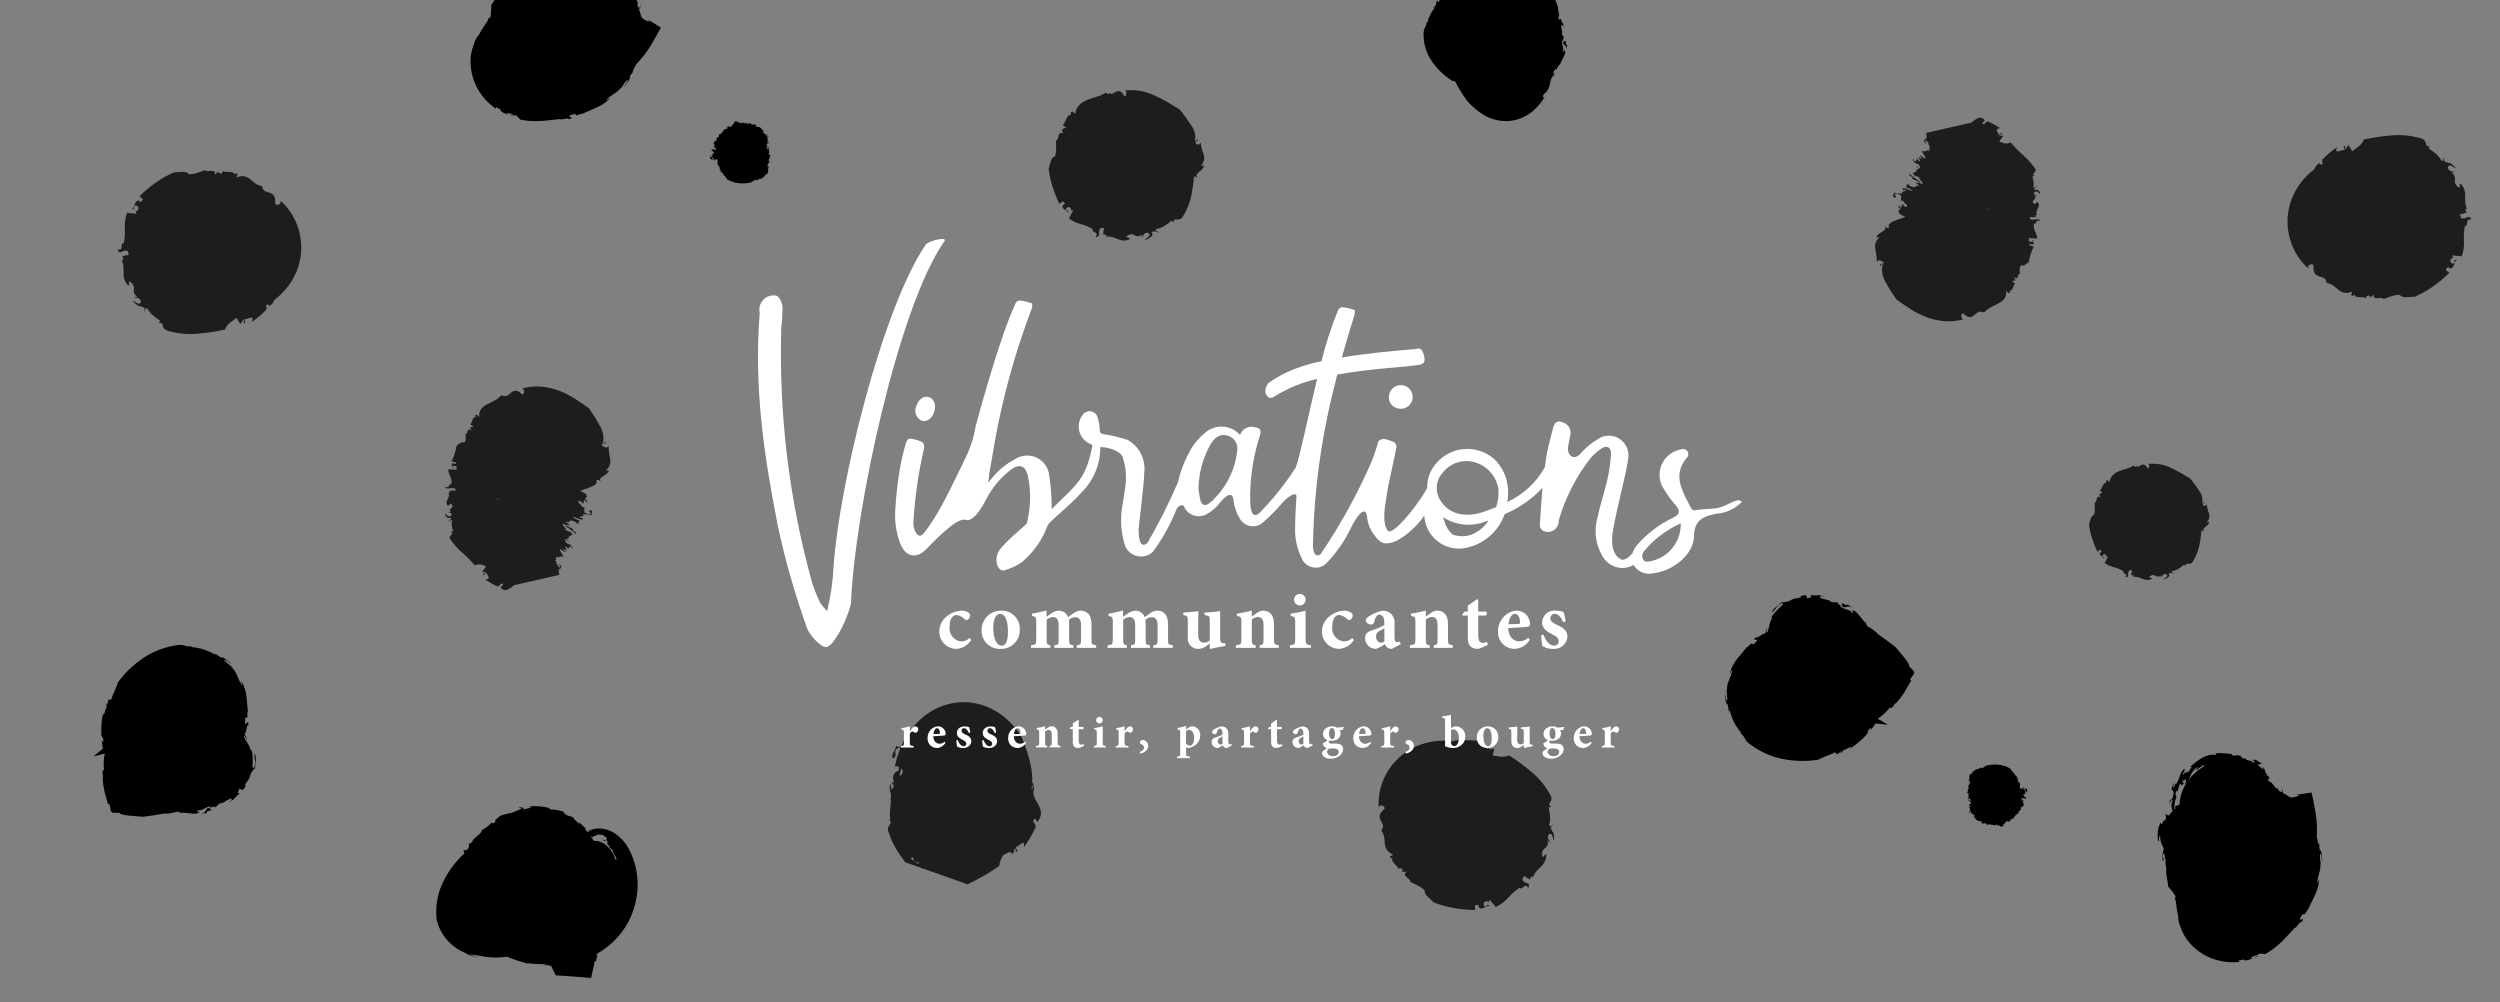 <?xml version="1.0" encoding="UTF-8"?> <svg xmlns="http://www.w3.org/2000/svg" id="Calque_1" viewBox="0 0 703.98 282.25"><rect x="0" y="0" width="703.98" height="282.25" fill="#808080" stroke="none"/><g id="Groupe_353"><path id="Tracé_2496" d="m291.16,221.99l.25.34c-.48-.68-.39-1.89-.69-1.91h-.04c.05-1.16-.02-2.33-.19-3.49-.1-.8-.29-1.61-.46-2.44-.21-.82-.44-1.65-.69-2.48-.29-.82-.54-1.65-.86-2.45-.34-.83-.55-1.52-1.04-2.55-.95-1.35-2.02-2.62-3.19-3.78-1.77-1.77-3.86-3.18-6.16-4.15-1.55-.64-3.18-1.07-4.85-1.25-1.75-.19-3.52-.11-5.24.23-.86.17-1.7.4-2.52.69-.77.28-1.53.61-2.26.98-1.25.66-2.42,1.45-3.5,2.36-1.57,1.34-2.93,2.89-4.06,4.61-.75,1.15-1.41,2.36-1.95,3.61-.47.05-.95-.03-1.38-.22-.12.64-.38,1.25-.76,1.78-.32.61-.5,1.24,0,1.7.53-.33.76-.98.55-1.57-.08-.5-.03-1.06,1.15-1.53.08.1.17.19.25.29l-.29.72-.25.68c-.16.45-.31.9-.44,1.36-.26.9-.47,1.81-.61,2.74.11-.63.77-.59,1.21-.32-.06.27-.1.54-.09.81.11.1.28.1.39,0,0,.01-.02.02-.03.04-1.99.72-2.03,1.79-1.88,2.82.04.29.09.58.12.86-.31,0-.6-.16-.77-.41.18.37.38.74.59,1.09.06-.21.12-.41.19-.61.09.66-.11,1.32-.55,1.82-.28-.42-.15-1.2-.41-1.71-.26.84-.23,1.74.08,2.57.08.54.11,1.09.11,1.63-.2.16-.38.36-.53.57.13,0,.32-.2.53-.37,0,.29-.02.58-.04.87-.07,1.04-.24,2-.25,3.33,0,.52.01,1.03.06,1.55-.16.04-.32.05-.39-.02.16.12.31.26.44.43.03.21.06.41.1.61-.06.16-.14.3-.25.44-.54.55-.68,1.38-.35,2.08.12.31.24.63.36.95.11.32.2.6.35.96.32.77.69,1.51,1.1,2.24.86,1.54,1.85,2.99,2.97,4.35h0l4.71,1.66c0,.07-.03.14-.07.2.14-.01.28-.04.41-.08l12.41,4.39c3.12-1.47,6.11-3.19,8.94-5.17.08-1.14.51-2.24,1.23-3.13l1.32-.65c.15-.06.3-.12.45-.19l.83.64c.18-.48.34-.98.49-1.46.03-.03.07-.06.1-.1.72,0-.51,1.12.75.79-.16-.36-.34-.72-.52-1.08.03-.05.06-.09.09-.14.52-.23.99-.54,1.39-.94.54-.4,1-.52.8,1,1.25-1.69,2.33-3.52,3.2-5.43.62-1.26-1.22-1.39-.22-2.57.66-.08.19.64.91.78,1.51-1.91.88-3.54.11-4.92-.8-1.42-1.71-2.61-1.14-4.45Zm-.6.23s-.06-.01-.08-.02c.06-.3.11-.61.14-.93.27.24.43.55-.06.95h0Zm-32.2,21c-.17-.1-.35-.22-.55-.36.36,0,.72-.02,1.08-.04-.19.11-.35.25-.47.43-.02-.01-.04-.02-.06-.04h0Zm-4.44-26.88c.1.32.21.6.31.88-.08.53-.38,1.01-.83,1.31-.05-.22-.06-.44-.02-.66.17-.52.35-1.03.54-1.53Zm-.66,19.76l-.12.05c-.03-.08-.05-.16-.08-.24.07.07.12.13.19.18Zm3.74,5.31c.71.61-.45.87.76,1.11l-.21.13c-.35-.27-.73-.58-1.13-.92l.59-.32Zm6.1-35.86h0c-.42.15-.88.07-1.23-.2.2-.06.4-.1.61-.11.33.02.58.13.62.32h0Zm-2.48-1.63c-.06-.09-.11-.19-.15-.29.07.08.13.18.15.29h0Z" fill="#1d1d1d"></path><path id="Tracé_2498" d="m437.51,234.83c-.04-.32-.22-.6-.5-.77l.08-.04-.46-.94c.29-.3.55-.62.8-.96-.22,0-.57.64-.98.59l-.22-.44c.22-.73.3-1.48.25-2.24-.06-.89-.19-1.77-.39-2.64.28-.06.67-.28.84-.18-.9-.46-.72-.81-.44-1.28.46-.54.53-1.3.17-1.91-1.3-2.42-3.02-4.59-5.1-6.39-2.08-1.79-4.29-3.44-6.6-4.92-1.72.77-3.1.18-4.64.02l.47-1.97c-.49.07-.98.16-1.46.25-.37-.73,1.09-.09.36-1.09-.27.36-.54.72-.8,1.09.03-.37-.75-.66-1.26-.96-.51-.3-.76-.65.51-1.16-1.72-.33-3.46-.48-5.21-.45-.63,0-.73.51-.91.91-.25-.07-.5-.14-.75-.2.14-.15.18-.37.12-.57-.71-.26-1.5-.19-2.15.19-.47-.06-.94-.12-1.4-.15-1.65-.12-3.31-.02-4.93.28-1.79.33-3.52.92-5.13,1.76-1.82.94-3.46,2.19-4.84,3.69-.18.19-.36.39-.53.59l-.45.55c-.29.37-.57.76-.83,1.15-.51.78-.96,1.59-1.35,2.43-1.24,2.68-1.77,5.63-1.53,8.57-.08-1.43,2.02-.76,1.57.17-1.74,1.4-1.42,2.47-.98,3.33.46.88,1.06,1.52.12,2.72.23.32.41.66.56,1.01.06.14.11.29.16.44.04.13.07.27.09.4.1.56.1,1.16.17,1.77.04,1.47,1.02,2.74,2.42,3.17l-.89.49c-.22.6.45.38.76.75l-.26.12c.18,1.17,1.8,1.87,1.78,2.7l.46-.28c.19.11.41.14.62.09.01-.06.02-.1.03-.16.05.37-.49.59.31.78l-.47.32,1.4.06c-.82.57-.52,1.04-.02,1.47s1.16.81,1.06,1.36c.98.53,2.98,1.2,4.09,2.47-.37,1.03,1.43,2.22,2.58,3.33,1.67.64,3.39,1.13,5.14,1.47.96.2,2.13.35,3.24.47,1.09.08,2.21.16,3.25.16l-.16-1.29,1.02-.17c.02.28.17.42.03.57.5.7,1.09.48,1.65.19s1.08-.66,1.58-.33c-.78-1.01-.72,0-1.32.08-.94-.46-.38-1.79.77-1.43l.05.28c.18-.28.35-.56.52-.85.35.95,1.14,1.21,1.55,2.13,1.38-.63,2.61-1.55,3.61-2.69.94-1.08,2.02-2.01,3.22-2.79.23.54.63.11,1.06-.22s.88-.61,1.32.33c.47-.99.11-1.2-.38-1.38s-1.11-.35-1.31-1.13c.38-.34.34-1.08.94-.68.19.51,1.18.46,1.03.91.25-.37.49-.74.73-1.11.2,0,.23.39.24.59.2-.64.52-1.23.93-1.75.39-.49.85-.92,1.29-1.39,1.01-.85,1.61-2.11,1.63-3.43-.59-.41-.55.92-1.15.48-.2-1.45.22-1.88.75-2.33.72-.47,1.03-1.37.76-2.18.29.22.58.44.87.67-.51-.94-1.31-1.32-.42-2.52,1.18-.16.85,1.18,1.29,1.91.11-.64.1-1.29-.03-1.93Zm-7.56-10.18c0-.06.02-.11.05-.16-.01.06-.03.1-.05.15h0Zm-35.96,10.97c-.11,0-.21,0-.32,0,.1-.01.21-.01.32,0Z" fill="#1d1d1d"></path><path id="Tracé_2500" d="m302.67,62.51c.57.25,1.16.46,1.76.62,1.2.28,2.34.78,3.36,1.47-.38.44.11.6.53.82s.79.51.15,1.31c.99-.02,1.04-.43,1.03-.94-.12-.6.07-1.22.51-1.65.41.19,1-.19.86.53-.35.38,0,1.25-.41,1.31.38.07.78.12,1.17.17.07.17-.25.38-.41.47,1.17-.12,2.35.11,3.38.67,1.1.4,2.28.75,3.5.05.12-.71-.99-.13-.85-.85,1.14-.79,1.63-.54,2.22-.27.69.47,1.62.38,2.2-.22-.06.36-.14.72-.22,1.08.61-.88.61-1.75,2.07-1.47.67.99-.69,1.28-1.16,1.98.63-.17,1.21-.47,1.72-.87.47-.42.67-.89.15-1.22.76-.76,1.54-.03,2.2-.05-.13-.24-1.21-.2-.95-.96,1.52-.08,3.25-1.35,4.44-2.38.19.22.57.45.56.65-.04-1,.31-1,.86-.97.66.16,1.35-.14,1.7-.72,1.31-2.1,2.19-4.44,2.6-6.88.29-1.55.44-3.04.58-4.47.61-.13.46.22,1.06.33-.74-.6-.24-1.1.42-1.66.66-.57,1.44-1.17,1.25-1.82l-.84.16c.9-.84,1.22-2.13.82-3.29-.42-1.04-.69-2.14-.81-3.26l-.42.5c-.29.04-.59,0-.86-.09-.06-.21-.12-.42-.19-.63.46-.21.9-.47.5-.73-.14.24-.31.46-.52.66-.03-.1-.07-.2-.1-.3.21-1.41-.12-2.86-.93-4.04-1.05-1.64-2.19-3.22-3.42-4.72l-3.5-2.11c-1.2-.7-2.44-1.34-3.72-1.89-2.59-1.21-5.47-1.68-8.31-1.36.87-.11.55,2.01-.06,1.56-.96-1.74-1.82-1.48-2.54-1.06-.3.19-.61.36-.94.5l-.62-.26-.19.32c-.33-.08-.64-.23-.92-.43-1.57,1.08-3.22,1.23-5.04,1.97-1.74.69-3.33,1.82-3.56,3.99l-.76-.67c-.7.05-.31.64-.58,1.1l-.2-.2c-1.18.72-1.26,2.58-2.03,2.9l.93.66c-.3.65-.95-.15-.78.82l-.48-.3c.16.44.34.87.53,1.28-.86-.5-1.15-.06-1.32.54s-.21,1.32-.74,1.45c-.02,1.08.28,3.01-.31,4.45-1.07.11-1.3,2.09-1.75,3.46.08.66.19,1.38.36,2.17.15.78.37,1.6.62,2.44l.19.63.23.68c.16.45.33.91.5,1.36.35.87.72,1.75,1.09,2.55l1.09-.7.52.69c-.25.14-.31.32-.5.28-.44.69-.04,1.09.41,1.37.45.3.96.53.83,1.09.62-1.09-.24-.58-.52-1,.08-.93,1.46-1.14,1.52-.05l-.23.17c.31.02.61.03.91.02-.72.72-.68,1.45-1.34,2.2.51.45,1.09.82,1.71,1.08Zm12.93-15.29h-.02s-.02.01-.02.01h-.02.06Zm-10.7-4.62c-.1-.02-.21-.04-.31-.07.1.01.21.04.31.07Z" fill="#1d1d1d"></path><path id="Tracé_2506" d="m160.67,153.72c.46.34.29.51.05.54,1.38.62-.2-.8.02-.84-.38-.21-.76-.01-1.45-.74.3-.12-.79-1.23.28-.72l.62.78c-.32-.9-.86-.94-.18-1.25.13.12.28.22.43.32-.84-1.02.39-.84.78-1.32l.17.23c-.16-.38-.87-.93-.75-1-.66,0-.87-.22-1.71-.67,1.65.44-1.35-1.46-.2-1.56.5.27,1.04.73.42.61,1.37.99,2.62,1.71,3.08,2.49-.19-.44-.25-.84.34-.44l-1.33-.82c.04-.17.18-.24.24-.35-.85-.51-1.58-.47-1.99-1.09-.27-.58,1.53.54.93.16-.3-.78-1.39-.94-.7-1.2.1.1.3.32.15.29.73-.08.12-.96,1.9-.31.36.22.87.46.66.54l-.26-.12c.98.9,0-.29,1.03.17-.55-.34-.17-.69.06-.85l-1.1-.36c-2.9-2.06,2.1.9,2.01-.09-.53-.79-.37.08-1.01-.52.31-.27,1.35-.06,1.04-.76.81-.07,1.62,0,2.4.24-.39-.49.89-.89-.28-1.43-1.2.28,1.12.97-.69,1.16l-1.14-.56c.21-.43-.24-1.17.28-1.36-.28,0-.56-.06-.83-.16-.3-.75-1.48-1.2-.98-1.7,1.15.16.88.47.91.75,1-.19.17-.39.66-.94,1,.16-.14.41.81.68l-.17-.77.2.04c-1.64-.41.25-.51-.18-1.03.1-.67-.81-1.09-1.81-1.47.08-.05.16-.09.25-.13.03.01.06.03.1.04,0-.03-.02-.05-.03-.07.45-.21.99-.4,1.54-.59.18,0,.35.04.52.09-.06-.08-.14-.15-.23-.19.27-.1.54-.19.79-.3,1.21-.48,2.12-1.1,1.57-1.97,1.05-.2.69.2,1.36.41-.65-.66-.09-1.09.64-1.54s1.59-.95,1.5-1.58l-.86.03c1.02-.7,1.53-1.94,1.3-3.16-.27-1.24-.43-2.51-.47-3.78l-.47.48c-.9-.06-1.15-.54-1.66-.76.37-.22,1.82-.41,1.2-.95-.22.26-.4.66-.82.73.63-1.37.3-3.14-.53-4.87-.97-1.82-2.07-3.58-3.29-5.25-2.29-1.59-4.79-3.51-8.15-4.83-1.73-.68-3.56-1.1-5.42-1.25-.94-.05-1.88-.03-2.81.06-.88.1-1.75.28-2.6.55,1.02-.3.98,1.87.18,1.56-1.44-1.5-2.35-1.03-3.08-.44-.72.61-1.3,1.34-2.73.74-1.33,1.38-2.77,1.86-4.12,2.59-.63.31-1.17.76-1.61,1.31-.2.29-.35.61-.44.95-.08.4-.1.8-.04,1.2l-.79-.63c-.6-.02-.14.52-.29.87l-.21-.19c-.88.47-.65,1.89-1.31,2l.92.68c-.18.43-.87-.3-.59.46l-.47-.33c.2.36.39.71.6,1.05-1.66-1.12-.81.99-1.74.83.01.34.07.85.06,1.33,0,.23-.04.46-.12.69-.06.19-.18.36-.34.48-.98-.33-1.38.52-2.1.87-.25,1.53-.72,3.01-1.42,4.4l1.25.36-.04.42c-.27-.09-.43-.08-.54-.18-1.51-.09.16,1.07-.8,1.17,1.19.08.25-.24.35-.47.69-.17,1.8.48,1.06.75l-.27-.08.58.48c-.99-.21-1.52-.04-2.5-.23-.12,1.54,1.41,2.81.76,4.3-1.1-.29.17,1.17-1.75.68.66,1.06,1.59-.03,2.94.52-.05.26.47.56-.26.57-.46-.15-1.2.16-1.37-.08.03.22.08.44.12.67-.15.06-.42-.1-.55-.18.55.71.21,1.29-.08,1.92-.31.61-.59,1.26.04,1.86.71.03.16-.53.87-.49,1.53,1.1-1.16,1.27.01,2.35l-1-.1c.72.3,1.58.32.95,1.16-1.11.36-1.05-.42-1.64-.68.04.52.6,1.72,1.54,1.11.48.49-.45.92-.67,1.32.27-.07.61-.72,1.21-.52-.45.92-.05,2.1.19,3.04-.27.09-.65.31-.81.28,1.69.19-.74,1.06.02,1.99.97,1.39,2.09,2.66,3.36,3.78,1.27,1.1,2.46,2.3,3.55,3.57,1.53-.61,2.26-.04,3.21.29l-1.16,1.65c.36,0,.73,0,1.08,0-.07.7-.76-.09-.71.9l1-.82c-.41.63,1.65,1.65-.44,2.04.51.33,1.03.65,1.56.96.55.3,1.11.59,1.67.86.74.41,1.13-1.33,1.75-.53-.05.62-.45.25-.66.95.43.62,1.23.85,1.92.55.67-.32,1.29-.74,1.83-1.24l12.79-2.91c-.24-.9-.39-1.67.33-1.81l.08.29c-.17-.57.24-.85.05-1.06-1.54-1.35.55.99-.61.42-1.12-1.29-.21-1.05-1.12-1.98.67.23.13-.62.25-.88,1.09.42,1.04-.6,2.27.03-.24-.55-1.32-1.86-1.06-2.27,1.25.6.92.9,1.63.84l-.72-.69c.37-.21.54,0,.9.32.3-.32-.85-1.13-.02-1.16l.58.83c-.06-.56.18-.58.58-.99Zm-10.61-22.64h0l-.02.02h0v-.02Zm.04-.02h0Zm0,0h0l-.05.05h0l.05-.05Zm-.3.29l-.13.13-.05.04h0l.18-.17Zm-9.45-2.51c.06-.02.11-.03.17-.04-.05.02-.11.03-.16.04h0Zm19.66-4.54h0c.18-.26.38-.5.55-.77-.18.26-.36.51-.54.76h0Zm-20.49,16.03l.35.08c.04.06.07.13.08.2l-.16-.22c.45.63-.19-.02-.27-.06Zm.55.16l-.04-.04.17.04c.04.07.02.1-.14,0h0Zm.47.08l.18.04c.06.07.12.13.18.19-.03.07-.17-.06-.36-.24h0Z" fill="#1d1d1d"></path><path id="Tracé_2517" d="m216.87,43.5c-.09.02-.13.22-.32.12.04-.14-.26-.3-.03-.39l.19.15c-.16-.29-.25-.16-.18-.48.02.02.06,0,.11.02-.26-.2-.04-.47-.04-.77l.06.05c-.08-.12-.25-.17-.25-.24-.1.18-.16.13-.36.15.32-.24-.4-.33-.24-.7.11,0,.26.08.15.19.34.11.63.11.81.34-.09-.14-.15-.31,0-.28l-.32-.03c-.01-.09,0-.16-.01-.22-.2-.02-.3.19-.45,0-.13-.22.31-.14.16-.17-.16-.3-.35-.1-.29-.4.03.03.09.08.07.11.1-.22-.14-.52.22-.62.09.02.2.02.19.1h-.06c.32.21-.11-.19.24-.16-.2.04-.21-.27-.21-.42l-.22.08c-.79-.36.46-.04.25-.49-.24-.27-.03.12-.24-.03-.02-.21.17-.32-.04-.6.06-.17.19-.31.35-.37-.16-.16-.14-.6-.42-.64-.06.37.41.25.24.7l-.28-.04c-.1-.26-.35-.54-.37-.74-.03.05-.08.08-.14.08-.27-.33-.57-.33-.72-.69.17-.13.27.08.38.22.02-.28-.12-.24-.33-.6.16-.1.17.23.37.2l-.35-.35s.02-.01.03-.02c-.32.09-.22-.3-.53-.47-.56-.52-1.01-.33-1.51-.38-.03-.12-.01-.19.08-.21.06.19.11.1.22.09-.22-.12-.32-.5-.09-.52-.46-.15.04.19-.26.13-.17-.1-.35-.2-.53-.28-.01.15.16.25-.19.22-.26-.06-.34-.14-.67-.24.08-.05-.01-.22.24-.14-.16-.12-.37-.15-.56-.08.32.2-.65-.02-.44.25l-.33-.18c.08.02.11-.07.23-.02-.05-.22-.32,0-.45.02-.12-.05-.46-.1-.49-.17-.16.05-.34.02-.47-.1-.18.04,0,.13-.06.2l-.59.02c-.05-.11-.16-.41-.07-.47-.22.13-.02.34-.36.38.15-.24-.5-.1-.28-.39-.38-.08-.77-.03-1.11.16-.11.22.37,0,.42.18-.8.3-.56.76-1.12.89h.16c-.25.21-.23.18-.31.38-.05-.23-.76-.35-1.22,0,.05.11.43,0,.49.19l-.28.21s-.03-.05-.02-.09c-.19.23-.74.12-.58.36-.18-.01-.36-.02-.55-.03l.23.02c.06.1-.18.35-.18.43-.14.31-.32.34-.59.4.14,0,.45.03.31.24-.39-.21-.49.34-.69.24-.06.08-.29.18-.13.26l-.24-.12c.33.17.1.47.02.73-.46-.24-.11.27-.63.23.32.16-.09.48.19.61-.07.19-.38.08-.51.1l.09.12c-.2.05-.38.41-.56.6l.24.26-.17.04c.07.05.07.22.21.14l-.05.1c.34.07.05.16.14.4-.06.04-.14.02-.18-.04-.03.1-.2.03-.33.07.11-.06.52.47.75.22.09,0,.16.08.16.17,0,.04-.01.07-.04.1h-.33s.3.18.3.18c.01.16-.21.2-.27.32.01-.13-.54-.37-.61-.03,0-.18-.16-.3-.2-.4-.03.07-.07.1-.17-.03.04.28.17.12.15.39-.21-.07-.44.03-.53.23l.24-.15s.05.02.07.04c.04-.06.09-.07.2-.07-.01.05.28.35.1.37.49-.21.25.5.55.36.05.05.06.13.01.18-.02.03-.06.04-.1.04-.17-.24-.35.13-.54.07.07.09.24-.15.33-.03,0,.13-.2.21-.3.27l-.04-.06-.16.18c.13.05.27-.17.32.02-.03.02-.04.06-.05.1l-.12.55.63.38c.06.04.12.07.08.11-.17.06-.26.21-.39.22l-.73-1.33s-.03-.04-.03-.07v.06l-.04,1.01.78.34c.18.08.52.22.51-.02l.16.1c-.03-.13-.19-.43.16-.27l-.04.03h.35s.01.14.01.14c.04-.04.1-.05.16-.03v.07s-.08-.04-.1-.07c.07.2.11.41.1.62l-.07.5h.06c0,.24.07.49.22.7.15.02-.04-.25.11-.23.48.54-.06.59.39,1.09l-.24-.06c.22.14.4.16.44.5-.18.13-.32-.18-.49-.3.09.21.47.7.56.47.22.21.11.37.15.52.05-.02-.03-.28.16-.19.23.48.56.89.97,1.22-.05.03-.08.1-.14.08.57.12.16.38.78.73.99.55,2.09.88,3.22.97,1.12.09,2.25,0,3.35-.26.39-.31.81-.57,1.26-.77l.26.25c.12-.09.23-.19.33-.28.23,0-.26.21.11.16v-.24c.13.09,1.02-.52.57.04.48-.29.92-.62,1.33-1,.27-.24-.1-.3.23-.53.15,0-.03.14.11.18.38-.21.59-.62.55-1.05-.08-.34,0-.7.19-.99l.02.08c-.03-.17.09-.42.04-.43-.43,0,.16.2-.19.38-.31-.12-.04-.34-.29-.39.19-.15.05-.3.08-.45.31-.22.25-.62.56-.78-.08-.14-.38-.33-.35-.59.29-.17.25.07.39-.19l-.19-.06c.05-.21.11-.17.2-.16.03-.23-.25-.2-.1-.48l.18.16c-.04-.19-.04-.39,0-.58.11,0,.1.12.06.21.32-.15-.1-.27-.07-.35Z"></path><path id="Tracé_2532" d="m520.61,211.05c1.79-1.13,3.42-2.49,4.87-4.04.94-1.03.12-.97,1.19-2.04.36-.11-.22.52.05.58.55-.54,1.03-1.15,1.42-1.82l3.47.34-2.88-1.69h0c1.31-.85,2.47-1.9,3.42-3.13l.32.19c.71-.44.69-.78,1.26-1.42l.06.08c.18-.18.36-.36.54-.56.21-.21.49-.58.73-.89.52-.63.93-1.31,1.35-1.93.77-1.29,1.32-2.43,1.81-3.16l-.38-.14c.7-1.37.77-.87,1.22-2.02l-.24-.28.26.03-1.59-1.65c.43,0-.23-1.02-1.11-2.16l-1.4-1.68c-.39-.42-.75-.85-1.09-1.31-1.14-1.01-3.45-2.62-5.26-3.93-.11-.4-1.44-1.3-2.77-2.08-.12-.17-.26-.4-.47-.75.08.07.12-.03.21-.04-1.07-.69-1.75-2.14-3.09-3.37l.32.16c-.63-.4-1.13-.41-1.42-.66.66.79.37.7.22,1.02-.66-1.29-1.93-.73-3.57-2.03.12-.16.71-.14,1.1.36.93-.12,1.32-.5,2.59.11-.76-.43-1.66-.9-1.34-1l-.53.33c-.44-.26-.78-.49-1.12-.68-.35.21.61.99-.51.64-1.24-.41-.38-.82-.66-.68-1.77-.5-.9.23-2.48-.48.18,0,.53,0,.66.11-1.11-.65-3.01-.62-3.33-1.29.21-.13.27-.34.78-.2l-.03.1c1.43-.25-.85-.07-.78-.45-.32.2-1.86.06-2.62.09l.3.4c-1.32.73-1.27.55-1.29.21,0-.33-.03-.84-1.43-.46-1.69.71.69-.06-.31.49-1.16.28-1.76.03-3.32,1.02-.53.08-1.54.47-1.88.17-.44.4-1.19.93-1.82,1.52-.55.41-.96.98-1.17,1.63.53-.47,1-1,1.4-1.58.47-.64,1.13-1.11,1.89-1.34-.1.25-.19.48-.27.73-1.21,1.01-2.28,2.18-3.19,3.47.19-.14.34-.15.35.01-.4.73-.69,1.52-.86,2.34-.11.51-.23,1.01-.41,1.64-.13.08-.27.16-.41.24.08-.5.21-.98.38-1.45-.33.48-.55,1.03-.64,1.61-.1.06-.2.12-.3.18,0-.06-.03-.11-.06-.16-.01.07-.02.14-.03.21l-.13.08c.09-.59-2.22,1.71-2,.7-1.7,1.69.65.2.12,1.26-.52.38-.9,1.01-1.16.89.12-.34-.69.05-.33-.36-.38.38-.76.76-1.12,1.16-.15.07.03-.25.13-.41-1.03,1.32-2.04,2.39-2.96,3.57-1,1.2-1.73,2.6-2.12,4.11.14.31.54-1.19.69-.86-.22,1.01-.55,1.99-.97,2.92-.45.93-.63,1.97-.53,3l-.3-.7c.27,1.08.38,2.19.32,3.3-.39.37-.51-1.47-.65-2.35-.03.85.05,1.7.23,2.54.18.81.43,1.28.51.8.23.89.36,1.79.4,2.71.1-.02-.16-1.34.28-.62.57,2.24,1.65,4.32,3.16,6.08-.09.05-.11.27-.27.15.52.29.94.74,1.2,1.28.33.69.83,1.29,1.46,1.73,2.76,2.11,5.97,3.56,9.39,4.24,3.28.66,6.66.72,9.97.2,1.2-.76,3.03-1.21,4.75-2.09l.47.58,1.37-.91c.69-.11-1.07.67.11.4l.33-.69c.26.24,3.6-2.07,1.6-.14Z"></path><path id="Tracé_2537" d="m440.94,11.52c-.34-.14-.52.75-.77-.08-.22-.92.51-.54.27-.67-.38-1.26-.6-.46-.67-1.68.07.11.21.32.18.43.07-.92-.65-2.03-.16-2.49.18.07.37.03.44.38l-.1.02c.77.81-.39-.75.23-.65-.28.18-.71-1.04-.95-1.58l-.25.34c-.06-.03-.11-.06-.16-.09l-.26-.57c.18,0,.25-.13.27-.35.07-.15.06-.32-.02-.46-.16-.7-.26-1.42-.3-2.14-.16-.52-.44-1.23-.77-2.06-.35-.83-.72-1.72-1.06-2.53.19-.45-.84-2.32-1.58-3.49-2.23-2.72-5.2-4.73-8.55-5.8l-.05.44c-.32-.09-.64-.15-.97-.2.03-.09-.09-.16.07-.18-.7-.66-2.36-.17-3.18-.39.54.36.72.03,1.32.07.82.27,0,.59-1.1.39l.02-.1-.75.28c-.12-.35-.83-.42-.97-.72-1.43.29-2.8.85-4.02,1.65-1.09.69-2.04,1.43-3.17,2.19-.03-.47-1.43,1.28-1.43.44-1.01,1.21.53.24.31,1.05-.33.27-.52.7-.74.57.04-.25-.52-.07-.32-.34l-.68.71c-.1.03-.01-.19.04-.29-1.13,1.62-2.69,2.03-3.65,3.65.09.25.53-.47.62-.22-.85,1.66-1.4.89-2.25,2.49l-.03-.5c-.06.63-.38,1.21-.89,1.6-.42-.07.22-.88.37-1.34-.43.5-1.33,2.02-.74,1.78-.35.76-.8.84-1.12,1.21.08.06.63-.57.53-.04-.96,1.25-1.67,2.67-2.07,4.19-.09-.04-.26.04-.27-.12.19,1.43-.68,1.08-.75,3.08-.03,1.43.16,2.85.58,4.21.44,1.4,1.09,2.73,1.93,3.93,1.5,2.07,3.38,3.83,5.54,5.2.28.03.55.07.82.14.42.81.84,1.59,1.36,2.45.67,1.11,1.39,2.19,2.17,3.23,1.28,1.43,2.76,2.67,4.38,3.7,2.03,1.27,4.39,1.91,6.79,1.85,2.44-.1,4.78-.96,6.72-2.45,1.66-1.26,3.01-2.88,3.97-4.74-.58,1.05-.91.23-.37-.43.87-.62,1.46-1.57,1.63-2.63.12-.71.32-1.41.59-2.09.66-.18.65-.92.92-1.13-.17.05-.34.11-.51.19.03-.22.06-.42.1-.63.24-.39.4-.84.82-.88-.06.24-.14.48-.22.72.2-.3.36-.63.45-.97.19-.35.41-.67.68-.96-.02.09.07.09.11.16.16-1.04,1.05-1.99,1.44-3.39l.03.29c.02-.59-.2-.95-.13-1.24-.34.73-.4.49-.73.5.75-.89-.34-1.56-.05-3.03.28.12.4.44.28.72-.02.04-.03.07-.06.1.54.56,1.04.66,1.15,1.77-.02-.68-.05-1.45.17-1.27l-.52-.23c0-.38.05-.69.03-.97Zm-3.9,10.14c.07-.14.15-.28.24-.41.05-.04.09-.06.14-.11.08.12-.13.34-.38.52h0Z"></path><path id="Tracé_2576" d="m179.05,18.2c.42-.43.8-.87,1.21-1.32,2.59-2.88,4.08-6,5.85-9.1l-4.21-2.63c2.07,1.28.38,1.06-.89.08-.12-.14-.26-.28-.39-.42-.19-.73-.42-1.47-.69-2.2.29-.42.54-.86.73-1.34-.23.36-.47.7-.74,1.03-.03-.08-.05-.17-.04-.26-.04.07-.07.11-.1.16-.09-.23-.19-.46-.28-.69,0-.06.01-.13.02-.19.04-.52.1-1.01.28-1.11-.63.74-.51-.04-.45-.86.07-.83.13-1.7-.18-1.21-.12-.21-.02-1.34.24-1.45.11.7.28.47.46.06.16-.4.3-.97.47-.85-.13-.54-.39,1.12-.56.39.05-.67.19-1.32.41-1.95l.12.36c.04-.45.1-.91.12-1.36-.25-.19-.32,1.33-.53.12.06-.33-.26-1.52-.06-1.52.42.52.8,0,1.05,1.08-.09-.92-.92-3.7-1.06-2.45-.09-.35-.19-.69-.32-1.02.07.71.13,2.55-.48.58h.1c-.28-.43-.54-.84-.85-1.22l-.03-.67c-.1.07-.3-.08-.52-.56.06-.19-.15-.65.04-.72-.83-1.34-1.05-1.03-1.26-1.12-.55-.66-.68-.98-.21-.85-.93-1.06-1.94-2.04-3.02-2.95-1.53-.68.24.26-.75.05-.39-.72-1.63-1.4-3.09-1.78-1.46-.31-2.95-.41-4.43-.3.68.72-.61.13-1.06.76,0-.11-.46-.19-.81-.28-.4-.05-.63-.22.5-.43-.46.06-.92.15-1.36.27-.51-.12.04-.3.55-.48s.97-.31.19-.53c-.73.15-1.44.43-2.07.83-.32.19-.65.35-.99.5-.38.19-.79.34-1.2.44.19-.36-.13-.19-.47,0-.33.22-.68.44-.6.06.36-.36.81-.63,1.3-.78l-.36.03c-1.71.7-1.85,1.05-1.78,1.23.08.21.35.36-.3,1.04-.87.61-1.22.87-1.45.86-.23,0-.29-.18-.42-.24-.58.41-1.04.96-1.35,1.6.64-1.32,2.01-1.57,1.76-.91-.58.06-1.12.71-1.55,1.34-.14.26-.26.53-.37.8-.54.06-1.08.16-1.6.3-.21-.2-.68-.78-.26-1-.3.13-.54.39-.64.71-.1.21-.29.37-.99.74.3-.42-.21-.27-.7-.13-.46.16-.9.32-.47-.31-.79.25-1.51.67-2.11,1.23-.71.62-1.32,1.34-1.81,2.14-.1.5.16.18.51-.18s.79-.77.9-.6c-.85.96-1.41,2.16-1.59,3.43-.39.34-.82.7-1.32,1.09l.23-.34c-.47.68-1.57,1.72-1.48,1.83.89.02.31-.87,1.63-1.57.3.52-1.05,1.44-.66,1.69-.65.58-1.18,1.29-1.54,2.09-1.29,1.04-2.1,3.18-2.94,4.12.02,1.12-.05,2.25-.21,3.36-.67,1.06-.4-.38-.84,1.2h0c-.05.07-.1.13-.15.2-.84,1.18-1.61,2.42-2.3,3.7-.56.61-.98,1.34-1.23,2.14-.46,1.19-.8,2.43-1.03,3.69-.27,2.75.17,5.52,1.27,8.05,1.26,2.78,3.25,5.16,5.76,6.89l.17-.42c.4.25.81.52,1.22.73-.07.07.07.21-.14.15.72,1.04,2.95,1.28,3.85,1.89-.51-.6-.87-.38-1.59-.67-.94-.67.2-.57,1.5.12l-.06.08,1.02.07c0,.38.84.77.87,1.12,4.29.89,7.21.27,11.34-.15-.36.49,2.95-.68,2.26.14,2.41-.89-.53-.42.47-1.18.68-.16,1.32-.54,1.51-.35-.27.26.67.21.14.45.53-.2,1.06-.38,1.59-.59.17-.01-.14.22-.31.32,3.07-1.54,5.87-2.15,8.23-4.44.04-.34-1.05.72-1.01.38.68-.73,1.46-1.37,2.32-1.89.85-.48,1.56-1.16,2.09-1.98-.05.24-.11.46-.18.7.4-.97.99-1.84,1.74-2.57.25,0,.12.34-.13.77-.26.42-.64.92-.82,1.29.81-.83,2.34-3.35,1.53-2.8.43-.78.97-1.5,1.6-2.13-.06-.05-.85,1.02-.63.22.35-.53.66-1.08.92-1.67Zm-10.02-35.51c-.16-.04-.32-.08-.47-.12.15,0,.29-.02.45-.02-.04.03-.01.09.03.15h0Zm-15.03,3.14c.28-.26.44-.44.61-.62.53-.58,1.18-1.02,1.92-1.29.19-.33-.21-.83,1.34-1.47-.77.72.21.23.5.18-.21-.07.02-.23.36-.42.34-.14.68-.3,1-.48.49.08-.6,1,.89.57l.06-.78c.64-.07-.1.59,1.12.06-.58.56.32.52-1.27,1.11.84,0,1.67-.2,2.43-.56.67-.37,1.4-.64,2.15-.81-.17.04-.18.14-.34.19.47-.15.97-.22,1.46-.2.53.15.31.2,0,.26-.32.07-.72.16-.59.27.56,0,1.13.05,1.68.13.03.03.04.04.03.06.45-.05.89.01,1,.22-.18.04-.36.1-.54.18-4.32-.83-9.1.45-12.01,3.63-.39-.07-.78-.2-1.14-.37-.88.07-.08.29-.33.43-.19,0-.37,0-.56,0,.09-.09.17-.18.24-.26h0Z"></path><path id="Tracé_2581" d="m134.9,269.68c-.93-.24-1.84-.56-2.72-.95.88.17,1.56.18,2.34.31,2.06.47,4.18.66,6.3.55.68-.03,1.35-.09,2.02-.16.82.35,1.72.69,2.6.98,1.21.41,2.38.68,3.13.95.05-.05.15-.1.08-.14,1.67.23,3.36.32,5.05.25-.02.19-.44.27-.85.31.65.08,1.31,0,1.93-.21-.19.15-.38.3-.59.43.32-.01.63-.05.94-.12l1.38,2.78,2.3.13c1.18.07,2.22.15,3.37.24l4.27.35.77-3.49.26-1.19c.74-.13.09-.44.84-1.57h-.37c.05-.2.12-.4.19-.59,1.23-.7,2.4-1.51,3.49-2.43,2.16-1.8,3.94-4,5.27-6.48,1.23-2.31,2.05-4.82,2.42-7.41.69-4.52-.1-9.14-2.26-13.17-1.01-1.91-2.51-3.51-4.35-4.64-1.57-.93-3.41-1.3-5.21-1.03-.55.18-1.08.39-1.6.64-.16.08-.31.19-.44.32-.07-.09-.14-.18-.21-.27.71-.35,1.47-.58,2.25-.69-.8.01-1.58.25-2.26.68-.19-.23-.35-.46-.54-.69.26.05.09-.28.45-.05-.87-.34-1.5-1.47-2.12-1.96.18.26.35.52.51.79-.91-.48-1.67-1.18-2.23-2.04-.54-.18-1.05-.38-1.6-.51-.07-.08-.2-.21-.19-.27l-.34.03c-.18-.28-.37-.55-.58-.81-.39-.13-2.54-.8-3.33-.51-.1-.21-1.63-.66-.41-.48-2.04-.54-4.16-.7-6.26-.48l.99.06c.13.35-1.65.73-2.59.82,1.15-.54,0-.52-.6-.66-.78.38.79.14.4.44-.5.21-1.22.56-1.91.82-.49.25-1.01.44-1.55.57l.5-.36c-1.19.66-2.03.39-3.16,1.1-.85.86-1.66,1.14-1.12,1.5-1.22,1.06-.75.03-1.21.3-.46.68-2.19,1.99-2.6,1.96-.02,1.22-3.1,2.7-2.7,3.46l-1.11.62c.14.16.32.64-.21,1.42-.73.55-.88.16-1.21.24l.23.94c-2.25,2.07-4.13,4.51-5.57,7.21-.91,1.71-1.58,3.54-1.98,5.44-.4,2-.48,4.06-.24,6.09.52,2.08,1.52,4.02,2.93,5.64,1.55,1.74,3.5,3.07,5.68,3.87l-.48-.07c1.23.55,2.52.95,3.85,1.2Zm8.08-.27c.1-.01.21-.02.31-.03.11.14-.04.12-.3.04h0Zm23.9-33.73c.43-.24.87-.44,1.33-.61.78-.18,1.59,0,2.21.5-.19-.07-.37-.15-.56-.2,1.61.71.73.86.99,1.1-.1-.06-.2-.14-.31-.19.33.32.63.67.89,1.05-.34-.42-.81-.71-1.33-.83-.43-.1-.65-.05-.26.1,1.46,1.04-.32-.41.89.23.72.48.28.62.14.75.37.29.72.62,1.02.98-.26.15-.61-.69-.46-.07.47.36.9.76,1.29,1.2-.25.34.06.69.37,1.12s.63.95.4,1.44c-.07-.15-.16-.29-.27-.42-.57-1.79-1.73-3.33-3.28-4.38-.82-.48-1.77-.72-2.73-.67-.21-.33-.43-.66-.66-.98.16,0,.32,0,.49,0-.05-.04-.11-.08-.16-.12-.11.04-.22.08-.33.1-.06-.09-.12-.18-.18-.27.18.02.35.08.51.17h0Z"></path><path id="Tracé_2498-2" d="m38.81,86.03c.25.2.58.27.9.19l-.03.09.99.34c.01.42.05.83.12,1.24.16-.16-.06-.86.28-1.11l.46.16c.36.67.84,1.26,1.41,1.76.67.58,1.39,1.12,2.14,1.6-.16.24-.27.67-.47.72.96-.31,1.08.06,1.22.59.06.7.55,1.29,1.23,1.48,2.63.8,5.38,1.11,8.12.91,2.74-.21,5.46-.6,8.15-1.19.67-1.76,2.07-2.32,3.27-3.29l1.06,1.73c.3-.4.58-.8.85-1.21.78.25-.71.84.52,1.02-.06-.45-.13-.89-.21-1.33.24.29,1-.06,1.57-.21s1-.07.46,1.18c1.45-.98,2.79-2.11,4-3.37.45-.44.16-.88,0-1.28.23-.13.45-.26.67-.39.01.21.13.39.32.49.69-.32,1.19-.92,1.38-1.65.38-.29.74-.58,1.1-.89,1.25-1.08,2.35-2.32,3.29-3.69,1.03-1.49,1.84-3.14,2.39-4.87.62-1.95.9-3.99.81-6.03,0-.26-.02-.53-.04-.79l-.08-.71c-.06-.47-.13-.94-.22-1.4-.19-.91-.44-1.8-.77-2.67-1.02-2.77-2.73-5.23-4.98-7.15,1.07.96-.89,1.97-1.23.99.23-2.22-.75-2.75-1.67-3.05-.94-.3-1.83-.33-2.01-1.83-.38-.06-.76-.17-1.12-.32-.14-.06-.29-.13-.42-.2-.12-.07-.24-.14-.35-.22-.46-.33-.89-.75-1.37-1.13-1.07-1.01-2.66-1.22-3.95-.53l.28-.97c-.27-.58-.59.05-1.07,0l.1-.27c-.95-.7-2.6-.05-3.17-.65l-.13.52c-.21.06-.39.19-.5.37.03.05.06.09.09.13-.3-.22-.07-.77-.77-.34l.11-.56-1.03.94c.17-.98-.37-1.1-1.02-1.06s-1.39.24-1.71-.21c-1.07.32-2.95,1.26-4.64,1.15-.47-.99-2.58-.56-4.18-.52-1.63.73-3.2,1.59-4.68,2.6-.82.54-1.75,1.26-2.62,1.96-.83.72-1.68,1.45-2.41,2.18l1.02.8-.6.84c-.21-.19-.42-.17-.43-.38-.85-.14-1.11.43-1.31,1.03s-.3,1.23-.88,1.35c1.26.16.51-.51.87-.99.99-.34,1.53,1,.47,1.55l-.23-.16c.07.33.15.65.23.96-.92-.43-1.66-.05-2.6-.41-.53,1.42-.75,2.94-.65,4.45.1,1.42,0,2.86-.31,4.25-.55-.22-.53.37-.59.91s-.19,1.06-1.17.7c.37,1.04.77.93,1.24.71s1.03-.54,1.72-.12c-.03.51.52,1.01-.19,1.14-.49-.23-1.16.51-1.37.08.08.44.17.87.27,1.3-.14.14-.44-.11-.58-.25.31.59.51,1.24.58,1.9.07.62.05,1.25.07,1.9-.11,1.32.35,2.63,1.28,3.58.71-.13-.26-1.04.48-1.15,1.16.88,1.18,1.49,1.12,2.17-.18.84.24,1.7,1.01,2.08-.36.05-.72.1-1.09.14,1.03.31,1.86,0,2.08,1.49-.72.94-1.44-.24-2.26-.44.37.53.84.98,1.39,1.34Zm12.54,1.86s.06.09.08.14c-.03-.05-.05-.09-.07-.14h0Zm17.68-33.18c.07-.08.15-.15.23-.22-.06.08-.14.16-.23.22Z" fill="#1d1d1d"></path><path id="Tracé_2532-2" d="m29.12,200.3c-.46,2.07-.66,4.18-.59,6.3.06,1.39.61.77.61,2.29-.17.33-.21-.52-.45-.37,0,.77.09,1.54.28,2.29l-2.69,2.22,3.23-.84h0c-.34,1.53-.41,3.09-.22,4.64l-.36.09c-.19.81.06,1.04.11,1.89l-.1-.02c0,.25,0,.51,0,.78,0,.3.07.76.11,1.15.08.81.26,1.59.41,2.32.37,1.46.79,2.65.96,3.51l.37-.17c.47,1.46.07,1.16.57,2.29l.37.03-.21.17,2.29.04c-.31.29.88.56,2.31.74l2.18.19c.57.02,1.14.07,1.7.16,1.52-.09,4.29-.59,6.5-.94.36.21,1.93-.1,3.42-.49.21.04.47.1.86.19-.1.01-.07.11-.12.17,1.24-.27,2.75.27,4.57.2l-.34.11c.72-.16,1.09-.51,1.48-.54-1.03-.09-.76-.24-.88-.56,1.38.44,1.88-.85,3.96-1.09.03.2-.4.6-1.03.52-.58.74-.57,1.29-1.91,1.75.84-.23,1.81-.53,1.65-.24l.14-.6c.5-.12.9-.2,1.27-.31.1-.39-1.13-.27-.09-.81,1.17-.58.85.31.95.01,1.61-.9.47-.8,2.1-1.41-.13.12-.38.38-.54.39,1.25-.33,2.57-1.69,3.27-1.45-.06.24.05.43-.41.69l-.04-.09c-.84,1.19.65-.55.88-.23.09-.37,1.27-1.36,1.79-1.92l-.49-.07c.42-1.45.51-1.29.77-1.06.24.23.62.57,1.33-.68.69-1.7-.45.52-.13-.57.62-1.02,1.22-1.27,1.62-3.07.32-.43.76-1.42,1.21-1.45.02-.6.18-1.5.21-2.36.1-.68-.02-1.37-.33-1.98-.05.7,0,1.41.13,2.11.12.78-.01,1.58-.39,2.28-.11-.24-.21-.47-.33-.71.14-1.57.07-3.15-.19-4.71-.04.24-.13.35-.26.24-.23-.8-.59-1.57-1.05-2.26-.28-.44-.55-.88-.87-1.45.04-.15.08-.31.12-.46.3.41.55.84.76,1.3-.1-.58-.34-1.12-.69-1.59.03-.11.06-.23.09-.34.04.04.1.06.15.07-.04-.06-.09-.11-.13-.17l.04-.15c.35.48.36-2.78.92-1.91,0-2.39-.6.32-.97-.81.1-.64-.08-1.35.19-1.45.15.32.45-.52.49.02,0-.54,0-1.08-.03-1.61.05-.15.15.2.2.38-.21-1.66-.25-3.13-.43-4.62-.14-1.55-.62-3.06-1.4-4.41-.32-.12.46,1.22.12,1.1-.55-.87-1.02-1.79-1.38-2.75-.34-.98-.95-1.84-1.75-2.49l.71.29c-.96-.57-1.82-1.28-2.56-2.11.01-.54,1.4.68,2.12,1.21-.58-.62-1.24-1.17-1.95-1.63-.7-.44-1.21-.6-.93-.2-.79-.47-1.52-1.01-2.2-1.63-.06.08,1.06.83.24.63-1.99-1.18-4.23-1.89-6.53-2.07.03-.1-.11-.27.08-.3-.58.17-1.19.14-1.75-.06-.72-.26-1.5-.32-2.26-.19-3.45.46-6.74,1.7-9.63,3.64-2.79,1.86-5.22,4.2-7.19,6.91-.31,1.39-1.28,3-1.88,4.84l-.75-.08-.33,1.61c-.41.56.28-1.23-.36-.2l.25.72c-.35.02-1.08,4.01-1.03,1.23Z"></path><path id="Tracé_2506-2" d="m539.2,45.59c-.46-.34-.29-.51-.05-.54-1.38-.62.2.8-.02.84.38.21.76.01,1.45.74-.3.12.79,1.23-.28.72l-.62-.78c.32.9.86.94.18,1.25-.13-.12-.28-.22-.43-.32.84,1.02-.39.84-.78,1.32l-.17-.23c.16.38.87.93.75,1,.66,0,.87.22,1.71.67-1.65-.44,1.35,1.46.2,1.56-.5-.27-1.04-.73-.42-.61-1.37-.99-2.62-1.71-3.08-2.49.19.44.25.84-.34.44l1.33.82c-.04.17-.18.24-.24.35.85.51,1.58.47,1.99,1.09.27.58-1.53-.54-.93-.16.3.78,1.39.94.7,1.2-.1-.1-.3-.32-.15-.29-.73.08-.12.96-1.9.31-.36-.22-.87-.46-.66-.54l.26.12c-.98-.9,0,.29-1.03-.17.55.34.17.69-.06.85l1.1.36c2.9,2.06-2.1-.9-2.01.09.53.79.37-.08,1.01.52-.31.27-1.35.06-1.04.76-.81.07-1.62,0-2.4-.24.39.49-.89.89.28,1.43,1.2-.28-1.12-.97.69-1.16l1.14.56c-.21.43.24,1.17-.28,1.36.28,0,.56.06.83.16.3.75,1.48,1.2.98,1.7-1.15-.16-.88-.47-.91-.75-1,.19-.17.39-.66.94-1-.16.14-.41-.81-.68l.17.77-.2-.04c1.64.41-.25.51.18,1.03-.1.67.81,1.09,1.81,1.47-.08.05-.16.09-.25.13-.03-.01-.06-.03-.1-.04,0,.03.02.05.03.07-.45.21-.99.4-1.54.59-.18,0-.35-.04-.52-.09.06.08.14.15.23.19-.27.1-.54.19-.79.3-1.21.48-2.12,1.1-1.57,1.97-1.05.2-.69-.2-1.36-.41.65.66.09,1.09-.64,1.54s-1.59.95-1.5,1.58l.86-.03c-1.02.7-1.53,1.94-1.3,3.16.27,1.24.43,2.51.47,3.78l.47-.48c.9.06,1.15.54,1.66.76-.37.22-1.82.41-1.2.95.22-.26.4-.66.82-.73-.63,1.37-.3,3.14.53,4.87.97,1.82,2.07,3.58,3.29,5.25,2.29,1.59,4.79,3.51,8.15,4.83,1.73.68,3.56,1.1,5.42,1.25.94.05,1.88.03,2.81-.06.88-.1,1.75-.28,2.6-.55-1.02.3-.98-1.87-.18-1.56,1.44,1.5,2.35,1.03,3.08.44.72-.61,1.3-1.34,2.73-.74,1.33-1.38,2.77-1.86,4.12-2.59.63-.31,1.17-.76,1.61-1.31.2-.29.35-.61.44-.95.08-.4.1-.8.04-1.2l.79.63c.6.02.14-.52.29-.87l.21.19c.88-.47.65-1.89,1.31-2l-.92-.68c.18-.43.87.3.59-.46l.47.33c-.2-.36-.39-.71-.6-1.05,1.66,1.12.81-.99,1.74-.83-.01-.34-.07-.85-.06-1.33,0-.23.04-.46.12-.69.06-.19.18-.36.34-.48.98.33,1.38-.52,2.1-.87.25-1.53.72-3.01,1.42-4.4l-1.25-.36.04-.42c.27.09.43.08.54.18,1.51.09-.16-1.07.8-1.17-1.19-.08-.25.24-.35.47-.69.17-1.8-.48-1.06-.75l.27.08-.58-.48c.99.21,1.52.04,2.5.23.12-1.54-1.41-2.81-.76-4.3,1.1.29-.17-1.17,1.75-.68-.66-1.06-1.59.03-2.94-.52.05-.26-.47-.56.26-.57.46.15,1.2-.16,1.37.08-.03-.22-.08-.44-.12-.67.15-.06.42.1.55.18-.55-.71-.21-1.29.08-1.92.31-.61.59-1.26-.04-1.86-.71-.03-.16.53-.87.49-1.53-1.1,1.16-1.27-.01-2.35l1,.1c-.72-.3-1.58-.32-.95-1.16,1.11-.36,1.05.42,1.64.68-.04-.52-.6-1.72-1.54-1.11-.48-.49.45-.92.67-1.32-.27.07-.61.72-1.21.52.45-.92.05-2.1-.19-3.04.27-.09.65-.31.81-.28-1.69-.19.74-1.06-.02-1.99-.97-1.39-2.09-2.66-3.36-3.78-1.27-1.1-2.46-2.3-3.55-3.57-1.53.61-2.26.04-3.21-.29l1.16-1.65c-.36,0-.73,0-1.08,0,.07-.7.76.09.71-.9l-1,.82c.41-.63-1.65-1.65.44-2.04-.51-.33-1.03-.65-1.56-.96-.55-.3-1.11-.59-1.67-.86-.74-.41-1.13,1.33-1.75.53.05-.62.45-.25.66-.95-.43-.62-1.23-.85-1.92-.55-.67.32-1.29.74-1.83,1.24l-12.79,2.91c.24.9.39,1.67-.33,1.81l-.08-.29c.17.57-.24.85-.05,1.06,1.54,1.35-.55-.99.61-.42,1.12,1.29.21,1.05,1.12,1.98-.67-.23-.13.62-.25.88-1.09-.42-1.04.6-2.27-.03.24.55,1.32,1.86,1.06,2.27-1.25-.6-.92-.9-1.63-.84l.72.69c-.37.21-.54,0-.9-.32-.3.32.85,1.13.02,1.16l-.58-.83c.06.56-.18.58-.58.99Zm10.61,22.64h0l.02-.02h0v.02Zm-.04.02h0Zm0,0h0l.05-.05h0l-.05.05Zm.3-.29l.13-.13.05-.04h0l-.18.17Zm9.45,2.51c-.06.02-.11.03-.17.04.05-.02.11-.03.16-.04h0Zm-19.66,4.54h0c-.18.26-.38.5-.55.77.18-.26.36-.51.54-.76h0Zm20.49-16.03l-.35-.08c-.04-.06-.07-.13-.08-.2l.16.22c-.45-.63.19.02.27.06Zm-.55-.16l.04.04-.17-.04c-.04-.07-.02-.1.14,0h0Zm-.47-.08l-.18-.04c-.06-.07-.12-.13-.18-.19.03-.07.17.06.36.24h0Z" fill="#1d1d1d"></path><path id="Tracé_2517-2" d="m553.98,223.44c.09-.02.13-.22.32-.12-.04.14.26.3.03.39l-.19-.15c.16.29.25.16.18.48-.02-.02-.06,0-.11-.02.26.2.04.47.04.77l-.06-.05c.08.12.25.17.25.24.1-.18.16-.13.36-.15-.32.24.4.33.24.7-.11,0-.26-.08-.15-.19-.34-.11-.63-.11-.81-.34.09.14.15.31,0,.28l.32.03c.01.09,0,.16.01.22.2.02.3-.19.45,0,.13.22-.31.14-.16.17.16.3.35.1.29.4-.03-.03-.09-.08-.07-.11-.1.22.14.52-.22.62-.09-.02-.2-.02-.19-.1h.06c-.32-.21.11.19-.24.16.2-.04.21.27.21.42l.22-.08c.79.36-.46.04-.25.49.24.27.03-.12.24.03.02.21-.17.32.04.6-.06.17-.19.31-.35.37.16.16.14.6.42.64.06-.37-.41-.25-.24-.7l.28.04c.1.26.35.54.37.74.03-.05.08-.08.14-.08.27.33.57.33.72.69-.17.13-.27-.08-.38-.22-.02.28.12.24.33.6-.16.1-.17-.23-.37-.2l.35.35s-.02.01-.03.02c.32-.09.22.3.53.47.56.52,1.01.33,1.51.38.03.12.01.19-.08.21-.06-.19-.11-.1-.22-.09.22.12.32.5.09.52.46.15-.04-.19.26-.13.17.1.35.2.53.28.01-.15-.16-.25.19-.22.26.06.34.14.67.24-.08.05.01.22-.24.14.16.12.37.15.56.08-.32-.2.65.02.44-.25l.33.18c-.08-.02-.11.07-.23.02.05.22.32,0,.45-.02.12.05.46.1.49.17.16-.05.34-.02.47.1.18-.04,0-.13.06-.2l.59-.02c.05.11.16.41.07.47.22-.13.02-.34.36-.38-.15.24.5.1.28.39.38.08.77.03,1.11-.16.11-.22-.37,0-.42-.18.8-.3.56-.76,1.12-.89h-.16c.25-.21.23-.18.31-.38.05.23.76.35,1.22,0-.05-.11-.43,0-.49-.19l.28-.21s.03.05.02.09c.19-.23.74-.12.58-.36.18.01.36.02.55.03l-.23-.02c-.06-.1.18-.35.18-.43.14-.31.32-.34.59-.4-.14,0-.45-.03-.31-.24.39.21.49-.34.69-.24.06-.08.29-.18.13-.26l.24.12c-.33-.17-.1-.47-.02-.73.46.24.11-.27.63-.23-.32-.16.09-.48-.19-.61.07-.19.38-.08.51-.1l-.09-.12c.2-.05.38-.41.56-.6l-.24-.26.17-.04c-.07-.05-.07-.22-.21-.14l.05-.1c-.34-.07-.05-.16-.14-.4.06-.04.14-.02.18.04.03-.1.2-.03.33-.07-.11.06-.52-.47-.75-.22-.09,0-.16-.08-.16-.17,0-.04.01-.07.04-.1h.33s-.3-.18-.3-.18c-.01-.16.21-.2.27-.32-.01.13.54.37.61.03,0,.18.16.3.2.4.03-.07.07-.1.17.03-.04-.28-.17-.12-.15-.39.21.07.44-.03.53-.23l-.24.15s-.05-.02-.07-.04c-.04.06-.09.07-.2.07.01-.05-.28-.35-.1-.37-.49.21-.25-.5-.55-.36-.05-.05-.06-.13-.01-.18.02-.03.06-.04.1-.04.17.24.35-.13.54-.07-.07-.09-.24.15-.33.03,0-.13.2-.21.3-.27l.04.06.16-.18c-.13-.05-.27.17-.32-.02.03-.02.04-.06.05-.1l.12-.55-.63-.38c-.06-.04-.12-.07-.08-.11.17-.06.26-.21.39-.22l.73,1.33s.03.04.03.07v-.06l.04-1.01-.78-.34c-.18-.08-.52-.22-.51.02l-.16-.1c.03.13.19.43-.16.27l.04-.03h-.35s-.01-.14-.01-.14c-.04.04-.1.05-.16.03v-.07s.08.04.1.07c-.07-.2-.11-.41-.1-.62l.07-.5h-.06c0-.24-.07-.49-.22-.7-.15-.02.04.25-.11.23-.48-.54.06-.59-.39-1.09l.24.06c-.22-.14-.4-.16-.44-.5.18-.13.32.18.49.3-.09-.21-.47-.7-.56-.47-.22-.21-.11-.37-.15-.52-.05.02.03.28-.16.19-.23-.48-.56-.89-.97-1.22.05-.03.08-.1.14-.08-.57-.12-.16-.38-.78-.73-.99-.55-2.09-.88-3.22-.97-1.12-.09-2.25,0-3.35.26-.39.31-.81.57-1.26.77l-.26-.25c-.12.09-.23.19-.33.28-.23,0,.26-.21-.11-.16v.24c-.13-.09-1.02.52-.57-.04-.48.29-.92.62-1.33,1-.27.24.1.3-.23.53-.15,0,.03-.14-.11-.18-.38.21-.59.62-.55,1.05.08.34,0,.7-.19.99l-.02-.08c.03.17-.09.42-.04.43.43,0-.16-.2.19-.38.31.12.04.34.29.39-.19.15-.05.3-.08.45-.31.22-.25.62-.56.78.08.14.38.33.35.59-.29.17-.25-.07-.39.19l.19.06c-.05.21-.11.17-.2.16-.03.23.25.2.1.48l-.18-.16c.04.19.04.39,0,.58-.11,0-.1-.12-.06-.21-.32.15.1.27.07.35Z"></path><path id="Tracé_2576-2" d="m652.39,235.66c.04-.6.04-1.18.05-1.79.08-3.88-.83-7.21-1.52-10.71l-4.91.76c2.4-.39.98.56-.62.64-.19-.03-.38-.04-.57-.06-.62-.43-1.28-.83-1.96-1.21-.05-.51-.16-1.01-.32-1.49.06.42.1.84.11,1.26-.08-.04-.15-.1-.2-.17.02.08.02.13.03.19-.22-.12-.44-.22-.66-.33-.04-.05-.07-.1-.11-.16-.31-.42-.59-.83-.51-1.03,0,.97-.41.3-.9-.35-.49-.67-1.02-1.37-.93-.8-.23-.08-.89-1-.77-1.25.54.46.51.17.39-.26-.14-.41-.41-.93-.2-.96-.45-.32.43,1.1-.17.66-.4-.54-.73-1.12-.97-1.74l.32.19c-.26-.37-.52-.75-.8-1.11-.31.02.63,1.21-.32.44-.17-.29-1.19-.98-1.04-1.11.66.12.61-.52,1.5.13-.67-.64-3.12-2.2-2.4-1.16-.29-.2-.59-.39-.91-.56.52.49,1.76,1.84.02.76l.07-.08c-.49-.13-.95-.27-1.43-.36l-.46-.48c-.03.12-.29.13-.76-.08-.08-.18-.54-.39-.44-.57-1.51-.47-1.47-.1-1.69-.03-.85-.14-1.16-.29-.71-.51-1.4-.19-2.81-.27-4.22-.26-1.6.49.35.04-.54.53-.77-.29-2.15,0-3.51.68-1.3.72-2.5,1.62-3.55,2.67.99.1-.37.5-.31,1.27-.06-.09-.48.16-.8.32-.34.22-.62.24.09-.65-.31.35-.6.71-.86,1.1-.46.24-.16-.25.1-.73s.53-.87-.21-.53c-.46.59-.81,1.26-1.03,1.98-.12.35-.26.69-.42,1.03-.16.4-.37.77-.62,1.12-.09-.4-.23-.06-.36.31-.11.38-.23.78-.41.44.04-.51.2-1.01.47-1.44l-.25.26c-.84,1.65-.71,2-.54,2.09.2.11.5.04.45.98-.26,1.03-.35,1.45-.54,1.6-.17.15-.34.05-.47.1-.16.69-.16,1.41.02,2.09-.38-1.42.49-2.5.74-1.84-.4.43-.38,1.27-.29,2.03.06.29.15.57.25.85-.37.4-.71.83-1.01,1.28-.29-.02-1.02-.15-.85-.59-.14.3-.15.65-.03.95.07.22.02.47-.27,1.21-.05-.52-.34-.07-.61.36-.24.42-.47.83-.56.08-.43.7-.71,1.49-.8,2.31-.13.93-.12,1.88.03,2.81.25.44.24.03.27-.47s.09-1.1.29-1.04c-.02,1.29.35,2.55,1.04,3.63-.07.51-.16,1.06-.29,1.69l-.05-.41c.09.82-.06,2.32.08,2.35.69-.57-.33-.86.21-2.25.57.2.15,1.77.6,1.71-.12.87-.05,1.75.2,2.59-.29,1.63.49,3.78.47,5.04.75.84,1.43,1.73,2.04,2.68.19,1.24-.55-.02.15,1.46h0c0,.08,0,.16.02.25.14,1.45.36,2.88.68,4.3-.03.83.13,1.66.47,2.42.43,1.21.98,2.37,1.64,3.47,1.59,2.26,3.74,4.07,6.23,5.26,2.77,1.28,5.83,1.78,8.86,1.44l-.15-.43c.47-.08.95-.13,1.4-.24,0,.1.19.11,0,.2,1.23.32,3.07-.96,4.15-1.09-.78-.12-.9.28-1.64.53-1.15.11-.22-.56,1.21-.89v.1s.83-.61.83-.61c.25.29,1.13.03,1.39.28,3.83-2.14,5.63-4.52,8.48-7.53.05.6,1.78-2.44,1.8-1.37,1.24-2.25-.68.03-.42-1.2.41-.56.65-1.27.92-1.25-.03.37.64-.27.4.25.27-.49.56-.98.81-1.49.12-.12.04.26-.03.44,1.32-3.17,3.04-5.47,3.33-8.74-.19-.28-.33,1.23-.52.95.04-1,.21-1.99.51-2.95.32-.92.42-1.9.29-2.86.12.21.22.43.32.64-.33-.99-.45-2.04-.36-3.08.18-.16.31.18.41.67.07.49.12,1.11.22,1.52.07-1.16-.43-4.06-.67-3.12-.18-.87-.24-1.77-.19-2.66-.08,0,.02,1.33-.33.58-.08-.63-.21-1.25-.4-1.86Zm-30.81-20.31c-.15.07-.29.14-.44.22.11-.1.21-.21.32-.31-.01.05.04.07.12.09h0Zm-9.32,12.21c.04-.38.05-.62.05-.87.02-.78.23-1.54.61-2.23-.07-.38-.7-.49.05-1.99-.11,1.05.31.03.49-.19-.2.09-.13-.19,0-.55.17-.33.31-.67.44-1.02.43-.26.21,1.15,1.05-.15l-.47-.63c.44-.47.31.51.89-.69-.07.8.58.18-.23,1.67.63-.56,1.14-1.24,1.47-2.02.27-.72.64-1.4,1.09-2.02-.1.14-.05.23-.14.37.26-.42.59-.8.98-1.11.5-.24.37-.05.16.2-.19.26-.44.59-.27.58.43-.36.88-.7,1.36-1.01.04,0,.06,0,.06.02.31-.33.68-.57.9-.49-.11.15-.21.32-.29.49-3.81,2.2-6.59,6.29-6.71,10.61-.35.2-.72.36-1.11.46-.62.63.13.27.03.55-.15.12-.29.24-.42.37,0-.13.01-.25.01-.36h0Z"></path><path id="Tracé_2498-3" d="m690.16,46.07c-.25-.2-.58-.27-.9-.19l.03-.09-.99-.34c-.01-.42-.05-.83-.12-1.24-.16.16.06.86-.28,1.11l-.46-.16c-.36-.67-.84-1.26-1.41-1.76-.67-.58-1.39-1.12-2.14-1.6.16-.24.27-.67.47-.72-.96.31-1.08-.06-1.22-.59-.06-.7-.55-1.29-1.23-1.48-2.63-.8-5.38-1.11-8.12-.91-2.74.21-5.46.6-8.15,1.19-.67,1.76-2.07,2.32-3.27,3.29l-1.06-1.73c-.3.4-.58.8-.85,1.21-.78-.25.71-.84-.52-1.02.06.45.13.89.21,1.33-.24-.29-1,.06-1.57.21s-1,.07-.46-1.18c-1.45.98-2.79,2.11-4,3.37-.45.44-.16.88,0,1.28-.23.13-.45.26-.67.39-.01-.21-.13-.39-.32-.49-.69.32-1.19.92-1.38,1.65-.38.29-.74.58-1.1.89-1.25,1.08-2.35,2.32-3.29,3.69-1.03,1.49-1.84,3.14-2.39,4.87-.62,1.95-.9,3.99-.81,6.03,0,.26.02.53.04.79l.08.71c.06.47.13.94.22,1.4.19.91.44,1.8.77,2.67,1.02,2.77,2.73,5.23,4.98,7.15-1.07-.96.89-1.97,1.23-.99-.23,2.22.75,2.75,1.67,3.05.94.3,1.83.33,2.01,1.83.38.06.76.17,1.12.32.14.06.29.13.42.2.12.07.24.14.35.22.46.33.89.75,1.37,1.13,1.07,1.01,2.66,1.22,3.95.53l-.28.97c.27.58.59-.05,1.07,0l-.1.27c.95.7,2.6.05,3.17.65l.13-.52c.21-.06.39-.19.5-.37-.03-.05-.06-.09-.09-.13.3.22.07.77.77.34l-.11.56,1.03-.94c-.17.98.37,1.1,1.02,1.06s1.39-.24,1.71.21c1.07-.32,2.95-1.26,4.64-1.15.47.99,2.58.56,4.18.52,1.63-.73,3.2-1.59,4.68-2.6.82-.54,1.75-1.26,2.62-1.96.83-.72,1.68-1.45,2.41-2.18l-1.02-.8.6-.84c.21.19.42.17.43.38.85.14,1.11-.43,1.31-1.03s.3-1.23.88-1.35c-1.26-.16-.51.51-.87.99-.99.34-1.53-1-.47-1.55l.23.16c-.07-.33-.15-.65-.23-.96.92.43,1.66.05,2.6.41.53-1.42.75-2.94.65-4.45-.1-1.42,0-2.86.31-4.25.55.22.53-.37.59-.91s.19-1.06,1.17-.7c-.37-1.04-.77-.93-1.24-.71s-1.03.54-1.72.12c.03-.51-.52-1.01.19-1.14.49.23,1.16-.51,1.37-.08-.08-.44-.17-.87-.27-1.3.14-.14.44.11.58.25-.31-.59-.51-1.24-.58-1.9-.07-.62-.05-1.25-.07-1.9.11-1.32-.35-2.63-1.28-3.58-.71.13.26,1.04-.48,1.15-1.16-.88-1.18-1.49-1.12-2.17.18-.84-.24-1.7-1.01-2.08.36-.05.72-.1,1.09-.14-1.03-.31-1.86,0-2.08-1.49.72-.94,1.44.24,2.26.44-.37-.53-.84-.98-1.39-1.34Zm-12.54-1.86s-.06-.09-.08-.14c.03.05.05.09.07.14h0Zm-17.68,33.18c-.07.08-.15.15-.23.22.06-.08.14-.16.23-.22Z" fill="#1d1d1d"></path><path id="Tracé_2500-2" d="m594.01,159.28c.44.19.9.35,1.36.48.93.22,1.81.6,2.6,1.14-.29.34.08.46.41.64s.61.39.12,1.01c.76-.01.8-.33.79-.73-.09-.46.06-.94.39-1.28.31.14.78-.14.67.41-.27.3,0,.97-.32,1.01.29.05.6.09.9.13.06.13-.19.29-.32.36.9-.09,1.81.09,2.61.52.85.31,1.76.58,2.7.04.09-.55-.76-.1-.66-.66.88-.61,1.26-.42,1.72-.21.53.36,1.25.29,1.7-.17-.05.28-.11.56-.17.84.47-.68.48-1.35,1.6-1.13.52.77-.53.99-.9,1.53.48-.13.94-.36,1.33-.67.37-.32.52-.69.12-.94.58-.59,1.19-.02,1.7-.04-.1-.19-.93-.15-.74-.74,1.17-.06,2.51-1.04,3.43-1.84.14.17.44.35.43.5-.03-.77.24-.77.67-.75.51.12,1.05-.1,1.31-.56,1.01-1.62,1.7-3.43,2.01-5.32.23-1.2.34-2.35.45-3.46.47-.1.36.17.82.26-.57-.46-.18-.85.33-1.29s1.12-.91.96-1.4l-.65.12c.7-.65.95-1.64.64-2.54-.32-.81-.53-1.66-.62-2.52l-.33.39c-.22.03-.45,0-.67-.07-.05-.16-.09-.33-.14-.49.35-.17.7-.36.38-.56-.11.19-.24.36-.4.51-.03-.08-.05-.16-.08-.24.16-1.09-.09-2.21-.72-3.12-.81-1.27-1.69-2.49-2.65-3.65l-2.71-1.63c-.93-.55-1.89-1.03-2.87-1.46-2-.93-4.23-1.3-6.43-1.05.67-.09.43,1.56-.05,1.21-.74-1.35-1.41-1.14-1.96-.82-.23.15-.47.28-.73.38l-.48-.2-.15.24c-.26-.06-.5-.17-.71-.33-1.21.83-2.49.95-3.9,1.52-1.34.53-2.57,1.4-2.75,3.08l-.59-.52c-.54.04-.24.5-.45.85l-.16-.16c-.91.56-.98,1.99-1.57,2.25l.72.51c-.23.5-.74-.11-.6.64l-.37-.24c.13.34.27.67.41.99-.66-.39-.89-.05-1.02.42s-.16,1.02-.57,1.12c-.02.84.22,2.33-.24,3.44-.83.09-1,1.61-1.35,2.68.06.51.15,1.07.28,1.68.12.6.28,1.24.48,1.89l.15.49.18.53c.13.35.26.7.38,1.05.27.67.56,1.35.85,1.98l.84-.54.4.53c-.19.11-.24.25-.38.22-.34.53-.03.84.32,1.06.35.23.74.41.64.84.48-.84-.18-.45-.4-.77.06-.72,1.13-.88,1.17-.04l-.18.13c.24.01.47.02.7.01-.56.55-.52,1.12-1.04,1.7.39.35.84.63,1.32.83Zm10-11.83h-.02s-.02.01-.02.01h-.01.05Zm-8.27-3.57c-.08-.01-.16-.03-.24-.06.08,0,.16.03.24.06Z" fill="#1d1d1d"></path></g><g id="Groupe_38"><g id="Groupe_34"><path id="Tracé_1045" d="m273.48,180.22c-.86,1.4-2.33,2.33-3.97,2.49-2.67.09-4.91-2-5.01-4.67,0-.08,0-.17,0-.25.03-1.76.9-3.39,2.33-4.41,1.13-.87,2.5-1.37,3.93-1.43.71-.02,1.4.18,1.99.58.28.18.43.5.41.83,0,.6-.41,1.12-.99,1.27-.2-.02-.38-.11-.51-.25-.61-.66-1.44-1.09-2.33-1.2-.92,0-1.94.88-1.94,3.35-.24,2,1.18,3.82,3.18,4.08.92.03,1.81-.31,2.47-.95l.44.56Z" fill="#fff"></path><path id="Tracé_1046" d="m287.15,177.15c.19,2.88-1.99,5.37-4.87,5.56-.16.01-.32.01-.48,0-2.8.18-5.22-1.95-5.39-4.75,0-.13-.01-.27,0-.4-.09-3.01,2.27-5.52,5.28-5.61.07,0,.14,0,.21,0,2.81-.1,5.17,2.1,5.26,4.91,0,.09,0,.19,0,.28Zm-7.47-.41c0,2.84.9,5.08,2.35,5.08.88,0,1.8-.58,1.8-3.97,0-3.21-.81-4.98-2.26-4.98-.96,0-1.88,1.21-1.88,3.86h-.01Z" fill="#fff"></path><path id="Tracé_1047" d="m303.22,182.44v-.74c1.02-.14,1.2-.23,1.2-1.68v-3.97c0-1.89-.9-2.26-1.64-2.26-.67.03-1.31.3-1.8.76.02.25.07.58.07.92v4.66c0,1.32.16,1.43,1.2,1.57v.74h-5.33v-.74c1.08-.16,1.18-.21,1.18-1.57v-4.2c0-1.66-.74-2.17-1.59-2.17-.66.05-1.28.31-1.78.74v5.63c0,1.32.16,1.43,1.04,1.57v.74h-5.43v-.74c1.32-.16,1.46-.23,1.46-1.68v-4.85c0-1.32-.12-1.55-1.18-1.71v-.67c1.37-.22,2.73-.51,4.06-.88v1.78c.51-.37.95-.69,1.46-.99.58-.44,1.28-.69,2.01-.74,1.18-.01,2.23.72,2.63,1.82.55-.44,1.11-.79,1.66-1.18.53-.39,1.16-.62,1.82-.65,2.01,0,3.09,1.36,3.09,3.72v4.46c0,1.32.09,1.38,1.32,1.57v.74h-5.44Z" fill="#fff"></path><path id="Tracé_1048" d="m324.77,182.44v-.74c1.02-.14,1.2-.23,1.2-1.68v-3.97c0-1.89-.9-2.26-1.64-2.26-.67.03-1.31.3-1.8.76.02.25.07.58.07.92v4.66c0,1.32.16,1.43,1.2,1.57v.74h-5.33v-.74c1.08-.16,1.18-.21,1.18-1.57v-4.2c0-1.66-.74-2.17-1.59-2.17-.66.05-1.28.31-1.78.74v5.63c0,1.32.16,1.43,1.04,1.57v.74h-5.42v-.74c1.32-.16,1.46-.23,1.46-1.68v-4.85c0-1.32-.12-1.55-1.18-1.71v-.67c1.37-.22,2.73-.51,4.06-.88v1.78c.51-.37.95-.69,1.46-.99.58-.44,1.28-.69,2.01-.74,1.18-.01,2.23.72,2.63,1.82.55-.44,1.11-.79,1.66-1.18.53-.39,1.16-.62,1.82-.65,2.01,0,3.09,1.36,3.09,3.72v4.46c0,1.32.09,1.38,1.32,1.57v.74h-5.45Z" fill="#fff"></path><path id="Tracé_1049" d="m345.07,181.89c-1.36.19-2.75.48-4.22.83l-.19-.16v-1.38c-.36.31-.75.6-1.15.85-.58.43-1.28.67-2.01.69-1.59.09-2.96-1.13-3.05-2.72-.01-.18,0-.37.02-.55v-4.78c0-1.11-.09-1.2-1.27-1.5v-.67c1.41-.07,2.82-.21,4.27-.41-.05.97-.07,2.15-.07,3.49v3.35c0,1.5.79,2.03,1.59,2.03.62.03,1.22-.21,1.66-.65v-5.61c0-1.18-.07-1.27-1.48-1.52v-.67c1.48-.06,2.95-.2,4.41-.41v7.51c0,1.22.14,1.43.97,1.52l.51.05v.74Z" fill="#fff"></path><path id="Tracé_1050" d="m354.72,182.44v-.74c.97-.16,1.08-.23,1.08-1.87v-3.93c0-1.66-.76-2.17-1.59-2.17-.63.04-1.24.29-1.71.72v5.59c0,1.43.14,1.5,1.08,1.66v.74h-5.57v-.74c1.43-.21,1.55-.23,1.55-1.78v-4.78c0-1.38-.12-1.48-1.25-1.68v-.67c1.41-.19,2.81-.48,4.18-.88v1.71c.46-.32.92-.69,1.43-1.02.52-.4,1.15-.63,1.8-.65,1.87,0,3.02,1.38,3.02,3.7v4.36c0,1.46.14,1.5,1.34,1.68v.74h-5.37Z" fill="#fff"></path><path id="Tracé_1051" d="m363.24,182.44v-.74c1.34-.16,1.48-.25,1.48-1.89v-4.57c0-1.52-.16-1.59-1.27-1.78v-.67c1.42-.17,2.83-.45,4.2-.83v7.85c0,1.59.12,1.71,1.5,1.89v.74h-5.91Zm1.13-13.56c0-.9.74-1.62,1.64-1.62h0c.88-.02,1.61.67,1.64,1.55,0,.02,0,.04,0,.06,0,.9-.75,1.62-1.65,1.62,0,0,0,0-.01,0-.88-.02-1.59-.73-1.62-1.61h0Z" fill="#fff"></path><path id="Tracé_1052" d="m381.23,180.22c-.86,1.4-2.33,2.32-3.97,2.49-2.67.09-4.91-2-5.01-4.67,0-.08,0-.17,0-.25.03-1.76.9-3.39,2.33-4.41,1.13-.87,2.5-1.37,3.93-1.43.71-.02,1.4.18,1.99.58.28.18.43.5.41.83,0,.6-.41,1.12-.99,1.27-.2-.01-.38-.11-.51-.25-.61-.66-1.44-1.09-2.33-1.2-.92,0-1.94.88-1.94,3.35-.23,2,1.18,3.82,3.18,4.08.92.03,1.81-.31,2.47-.95l.44.56Z" fill="#fff"></path><path id="Tracé_1053" d="m391.93,182.72c-.51.02-1.02-.15-1.41-.49-.27-.23-.47-.52-.6-.85-.72.57-1.53,1.03-2.4,1.34-1.66.06-3.06-1.24-3.12-2.91,0-.02,0-.03,0-.05,0-1.2.55-1.78,1.75-2.21,1.27-.38,2.51-.89,3.67-1.52v-.69c0-1.46-.55-2.26-1.41-2.26-.31,0-.59.16-.76.41-.33.48-.56,1.02-.67,1.59-.06.48-.49.83-.97.79-.6,0-1.43-.55-1.43-1.15,0-.41.28-.72.81-1.11,1.17-.78,2.46-1.33,3.83-1.64.81-.04,1.61.2,2.26.67.89.74,1.35,1.89,1.2,3.04v3.81c0,1.06.37,1.36.74,1.36.27-.01.54-.08.79-.19l.23.74-2.51,1.32Zm-2.1-5.81c-.41.21-.81.46-1.27.72-.66.23-1.1.87-1.08,1.57,0,1.29.85,1.78,1.38,1.78.36,0,.7-.14.97-.37v-3.7Z" fill="#fff"></path><path id="Tracé_1054" d="m403.73,182.44v-.74c.97-.16,1.08-.23,1.08-1.87v-3.93c0-1.66-.76-2.17-1.59-2.17-.63.04-1.24.29-1.71.72v5.59c0,1.43.14,1.5,1.08,1.66v.74h-5.57v-.74c1.43-.21,1.55-.23,1.55-1.78v-4.78c0-1.38-.12-1.48-1.25-1.68v-.67c1.41-.19,2.81-.48,4.18-.88v1.71c.46-.32.92-.69,1.43-1.02.52-.4,1.15-.63,1.8-.65,1.87,0,3.02,1.38,3.02,3.7v4.36c0,1.46.14,1.5,1.34,1.68v.74h-5.37Z" fill="#fff"></path><path id="Tracé_1055" d="m417.1,182.46c-.3.13-.62.22-.95.25-1.78,0-2.82-.83-2.82-2.91v-6.47h-1.46l-.12-.28.65-.83h.92v-1.68l2.61-1.8.32.14v3.35h2.26c.27.32.23.8-.09,1.07-.01.01-.03.02-.04.03h-2.12v5.7c0,1.8.83,2.01,1.32,2.01.4,0,.79-.1,1.15-.28l.23.81-1.87.88Z" fill="#fff"></path><path id="Tracé_1056" d="m430.77,180.15c-.87,1.49-2.43,2.45-4.15,2.56-2.56.08-4.71-1.93-4.79-4.5,0-.15,0-.3,0-.44-.01-1.57.6-3.07,1.71-4.18.92-.99,2.2-1.58,3.56-1.64,2.05.02,3.71,1.67,3.74,3.72,0,.46-.14.76-.67.83-.41.05-3.23.28-5.49.37.12,2.47,1.48,3.72,3.12,3.72.95,0,1.86-.36,2.56-.99l.4.55Zm-5.98-4.37l2.75-.07c.35-.02.46-.07.49-.46,0-1.18-.51-2.38-1.41-2.38s-1.69,1.06-1.83,2.91Z" fill="#fff"></path><path id="Tracé_1057" d="m440.19,175.21c-.62-1.41-1.36-2.35-2.45-2.35-.67.02-1.2.58-1.18,1.25,0,.72.53,1.25,1.71,1.78,1.87.81,3.12,1.62,3.12,3.42-.18,2.07-2,3.6-4.07,3.42-.02,0-.04,0-.06,0-1.02,0-2.03-.26-2.91-.79-.23-1.02-.35-2.05-.37-3.09l.69-.07c.51,1.46,1.57,3.04,2.98,3.04.67.03,1.24-.5,1.27-1.17,0-.03,0-.05,0-.08,0-.67-.32-1.25-1.75-1.92-1.06-.53-2.93-1.43-2.93-3.42.08-1.91,1.7-3.38,3.6-3.3.09,0,.18.01.27.02.76-.03,1.52.11,2.21.41.27.86.45,1.74.55,2.63l-.68.21Z" fill="#fff"></path></g><g id="Groupe_35"><path id="Tracé_1058" d="m489.52,140.85c-.48.07-.95.2-1.4.39-5.12,2.46-4.15,1.72-9.82,2.29-.83.08-1.61.61-2.21-.62-2.25-4.53-5.26-8.94-1.18-13.92.62-.55.67-1.49.13-2.11,0,0,0,0-.01-.01-.64-.67-1.44-.43-2.21-.2-3.9.99-6.27,4.95-5.28,8.85.11.44.26.87.46,1.29,1.1,1.96,2.4,3.81,3.89,5.5,1.06,1.38,1.49,2.28-.64,3.43-4.02,1.86-7.59,4.58-10.45,7.97-.48.62-.86,1.31-1.11,2.06-.25.3-.52.59-.81.86-.53.56-1.24.92-2.01,1.02-2.32-.75-3.45-3.66-2.69-8.18.64-3.78,1.6-7.51,2.42-11.26.66-3.03,1.5-6.03,1.89-9.1.48-3.03-1.58-5.88-4.61-6.36-.99-.16-2.01-.04-2.94.33-2.27,1.22-4.3,2.83-5.99,4.77-2.06,2.12-3.77,0-3.38-2.13.17-.91.33-1.82.51-2.73.61-1.56-.16-3.33-1.72-3.94-.06-.02-.12-.04-.18-.06-1.41-.63-2.34-.25-2.77,1.26-.55,1.98-1.03,3.98-1.5,5.98-.25.86-.62,3.26-.91,5.37-2.39,4.3-6.09,7.71-10.56,9.76.24-1.32.3-2.67.17-4-.25-3.14-1.67-6.06-3.98-8.21-4.81-4.08-12.01-3.53-16.14,1.24-1.72,1.93-2.66,4.44-2.61,7.02-1.43,2.96-8.05,11.85-10.62,12.27-.53.09-2.25-1.69-1.02-8.62.68-5.29,2-9.64,2.93-14.89.28-1.5-.81-1.78-1.74-2.11-1.11-.39-2.3-.86-3.32.26-.12.14-.07.43-.14.63-.55,1.66-1.18,3.74-1.7,4.94-3.97,9.14-8.79,17.9-14.39,26.14-.78.67-1.53.38-1.89-.63-.14-.41-.23-.84-.28-1.28.17-12.2,1.5-24.36,3.96-36.3.85-4.21,1.87-8.45,2.89-12.34,9.92-1.81,19.92-2.11,23.22-2.79.92-.18,1.81-.57,1.14-2.84-.62-2.11-1.45-1.73-2.39-1.54-5.61.43-13.43,1.15-20.67,2.34,1.8-6.43,3.32-11.16,3.54-11.9.13-.47.17-1.38.04-1.44-1.05-.38-2.14-.64-3.25-.78-.85-.1-1.34.49-1.61,1.36-1.82,4.5-3.31,9.12-4.45,13.83-3.34.64-6.6,1.67-9.7,3.08-1.86.87-3.63,1.91-5.3,3.11-.61.78-.89,1.76-.8,2.74.7,1.6,1.52,1.7,2.6.96,3.68-2.3,7.72-3.96,11.96-4.91-2.61,10.75-4.79,21.76-5.99,24.9-3.01,4.7-6.51,9.07-10.44,13.03-.94.73-1.7.45-2.05-.72-.23-.8-.35-1.63-.35-2.46-.17-6.42.77-12.83,2.77-18.94.4-1.37.03-1.94-1.36-2.18-1.77-.57-3.67.38-4.28,2.14-2.58-2.89-7-3.14-9.89-.56-.01.01-.02.02-.04.03-1.47,1.21-2.73,2.64-3.74,4.26-1.76,3.01-3.06,6.27-3.84,9.66-2.51,5.84-5.36,11.52-8.55,17.01-1.01.96-1.94.6-2.21-.8-.25-1.07-.34-2.16-.28-3.25.42-4.05,1.46-12.08,1.57-15.65.47-3.75-1.36-7.41-4.64-9.29-2.27-.73-4.59-1.28-6.95-1.64-.56-.05-.98-.54-.93-1.11-.05-1.26-.27-2.51-.66-3.7-.39-1.23-1.7-1.92-2.93-1.53-.59.18-1.08.59-1.37,1.14-1.69,2.4-1.12,5.72,1.28,7.41.07.05.14.1.21.14.43.26.88.48,1.41.76-1.79,9.68-4.52,11.08-11.46,17.98-.13-.85,0-1.64-.07-2.41-.06-2.27-.27-4.53-.63-6.78-.21-3.44-3.16-6.05-6.59-5.85-1.1.07-2.17.42-3.09,1.04-2.69,1.41-5.03,3.39-6.86,5.81-.21.28-.45.51-.67.77.3-3.24,1.3-7.75,1.74-10.9,2.31-13.02,5.84-25.79,10.54-38.14.18-.45.17-1.38.04-1.44-1.05-.38-2.14-.64-3.25-.79-.85-.1-1.34.49-1.61,1.36-4.56,9.89-10.92,33.75-10.98,34.01-.57,3.41-1.68,6.7-3.27,9.77-.19.34-.36.7-.5,1.07-2.72,5.36-6.36,13.83-10.97,19.47-1.05,1.01-1.66.52-2.32-.78-.44-.97-.59-2.04-.43-3.1.42-6.82,1.41-13.6,2.97-20.25.12-.51-.11-1.47-.45-1.64-1.02-.5-2.11-.84-3.24-1.01-.76-.12-1.15.39-1.45,1.29-.79,2.7-1.41,5.45-1.86,8.23-.56,3.56-.94,7.16-1.13,10.76-.2,3.18.3,6.36,1.45,9.33,1.44,3.62,4.43,4.33,7.18,1.61,1.28-1.27,8.6-9.25,11.17-8.38,1.32.45,3.27-.86,5.72-5.6,1.7-3.39,4.16-6.35,7.19-8.62,2.21-1.63,3.9-1.02,4.61,1.66.96,4.47.87,9.11-.26,13.54-.08.39-6.49,5.41-7.93,7.92s-.19,5.9,1.72,5.3c1.68-.49,3.28-1.23,4.73-2.2,3.34-2.77,5.88-6.39,7.36-10.47.58-1.25,5.89-5.11,9.79-9.53,3.25-3.32,5.05-7.8,5.01-12.45,1.66-.11,5.49.83,6.24,2.67.84,2.4,1.15,4.95.92,7.49-.02.62-.28,2.16-.86,5.84-.76,3.89-.54,7.9.65,11.68.97,2.5,3.79,3.74,6.29,2.77.59-.23,1.13-.57,1.58-1,2.73-3.69,4.97-7.72,6.64-12,.45-.98,1.79-1.49,2.11-.79.94,2.3,3.57,3.4,5.87,2.45.17-.07.33-.15.49-.24,1.13-.62,2.15-1.42,3.03-2.37.6-.64,1.11-1.38,1.75-2.01,2.42-2.31,2.73-.13,2.79.34.2,1.89.82,3.71,1.82,5.32,1.15,2.02,3.73,2.73,5.75,1.58.22-.12.42-.27.61-.42,2.15-1.86,4.14-3.88,5.96-6.07,1.94-1.92,3.66-2.6,3.6-1.38-.08,1.29-.16,2.54-.22,3.81-.08,1.59-.15,3.2-.15,4.91-.14,2.95.48,5.88,1.78,8.52.79,2.22,3.23,3.37,5.45,2.58.51-.18.99-.46,1.4-.83,3.05-3.11,5.54-6.73,7.36-10.7,1.35-2.57,3.81-6.15,4.28-2.49.17,1.87.88,3.65,2.05,5.12,1.84,2.7,3.5,2.82,6.44,1.49,3.03-1.74,5.63-4.13,7.61-7,.27,5.39,4.85,9.55,10.25,9.28,1.04-.05,2.06-.27,3.03-.64.12-.03.25-.04.37-.07,4.05-1.43,7.28-4.56,8.82-8.58.07-.14.12-.28.19-.43,4.02-1.69,7.64-4.2,10.62-7.38-.23,2.8-.6,7.67-.75,10.39,0,.65.31,1.27.83,1.66,1.49.8,3.34.23,4.14-1.26.22-.42.35-.88.36-1.35,0-.22.04-.43.1-.64,1.87-6.24,4.87-12.07,8.87-17.2.95-1.06,2.02-1.99,3.2-2.79,1.36-.79,2.49-.28,2.56,1.33-.13,2.64-.5,5.26-1.11,7.83-.85,3.53-1.99,6.99-2.74,10.53-.99,3.55-.51,7.35,1.32,10.54,1.12,2.16,3.34,3.51,5.76,3.53l.12-.12h.1l-.22.13c1.1-.03,2.18-.33,3.14-.87.06.11.11.23.18.34,1.19,1.67,3.26,2.47,5.26,2.02,5.53-.63,11.4-5.12,11.54-10.43.13-4.78,2.77-5.65,6.36-6.36,2.74-.19,5.31-1.41,7.19-3.41-.67-.25-.87-.4-1.02-.37m-147.1-.98c-.58.69-1.24,1.31-1.98,1.85-1.16.83-2.05.52-2.43-.87-.24-1.04-.43-2.1-.55-3.16.05-4.49,1.26-8.89,3.5-12.78,1.34-2.09,2.77-2.74,4.58-2.31,1.95.48,3.18,2.39,2.81,4.36-.52,4.83-2.6,9.37-5.92,12.91m64.04-7.07c1.66-1.97,4.13-3.07,6.7-2.99,4.39.22,8.03,3.47,8.74,7.81.16,1.75-.06,3.52-.65,5.17-1.2.49-2.46.96-3.8,1.4-6.01,1.97-10.02-.31-11.76-3.1-1.78-2.59-1.45-6.08.78-8.3m7.4,17.88c-1.59.44-3.28.38-4.84-.16-1-.85-1.74-1.96-2.15-3.21-.23-.64-.42-1.18-.58-1.71,3.55,2.33,8.02,2.79,11.97,1.24l.85-.28c-1.22,1.95-3.08,3.4-5.26,4.12m50.9,7.33c-.75.11-1.6.43-2.11-.5-.38-.68-.33-1.53.14-2.16,2.81-3.44,6.4-6.18,10.46-7.98.14,5.14-3.45,9.64-8.49,10.64" fill="#fff"></path><path id="Tracé_1059" d="m259.57,118.49c1.43.43,2.97-.7,3.53-2.59.57-1.9-.07-3.64-1.55-4.08-1.47-.44-2.99.68-3.54,2.56-.69,1.57,0,3.39,1.56,4.11" fill="#fff"></path><path id="Tracé_1060" d="m391.23,110.97c-.52,1.65.39,3.41,2.04,3.93h0c1.72.66,3.65-.21,4.31-1.93.66-1.72-.21-3.65-1.93-4.31-1.72-.66-3.65.21-4.31,1.93-.05.12-.09.25-.12.38" fill="#fff"></path><path id="Tracé_1061" d="m260.6,69c-12.27,18.17-24.16,66.95-25.85,90.06-.18,4.4-.8,8.77-1.84,13.05-.74-.75-1.41-1.56-2-2.44-.87-1.84-1.62-3.73-2.25-5.67-6.46-23.31-9.38-47.45-8.66-71.62.24-2,.35-4.02.34-6.04-.12-1.15-.95-3.14-2.01-3.13-2.19-.28-4.2,1.27-4.48,3.46-.06.48-.04.96.08,1.43-1.64,20.67,1.08,39.56,5.08,59.88,2.1,9.83,4.87,19.5,8.27,28.95.59,1.72,3.67,5.26,5.32,5.31,1.72.05,5.41-6.09,7.02-12.16.99-26.27,13.44-83.98,26.35-102.19.94-1.33-4.53-.17-5.39,1.11" fill="#fff"></path></g></g><g><path d="m256.24,205.91c.47-.81.98-1.37,1.46-1.37.52,0,.88.37.88.81,0,.47-.29.84-.64.97-.18.07-.31.03-.41-.05-.22-.18-.38-.27-.6-.27-.25,0-.51.17-.73.68v2.43c0,.81.08.86,1.08.96v.42h-3.58v-.42c.71-.08.84-.14.84-.96v-2.85c0-.67-.1-.72-.71-.86v-.37c.79-.1,1.56-.25,2.37-.5v1.39h.04Z" fill="#fff"></path><path d="m266.24,209.18c-.8,1.19-1.82,1.45-2.35,1.45-1.74,0-2.71-1.29-2.71-2.8,0-.99.42-1.83.97-2.37.58-.58,1.29-.93,2.01-.93,1.2,0,2.13,1.03,2.12,2.11,0,.26-.08.43-.38.47-.24.03-1.83.16-3.11.21.07,1.4.84,2.11,1.76,2.11.51,0,.99-.17,1.45-.56l.24.31Zm-3.39-2.47c.54-.01,1.02-.03,1.56-.04.2-.01.26-.04.27-.26,0-.67-.29-1.35-.8-1.35s-.96.6-1.03,1.65Z" fill="#fff"></path><path d="m272.82,206.38c-.35-.8-.77-1.33-1.39-1.33-.34,0-.67.29-.67.71s.3.71.97,1.01c1.06.46,1.77.92,1.77,1.94,0,1.29-1.24,1.94-2.34,1.94-.69,0-1.39-.25-1.65-.45-.08-.21-.2-1.12-.21-1.75l.39-.04c.29.82.89,1.73,1.69,1.73.43,0,.72-.31.72-.71s-.18-.71-.99-1.08c-.6-.3-1.66-.81-1.66-1.94,0-1.02.82-1.86,2.2-1.86.6,0,.96.1,1.26.24.13.3.29,1.23.31,1.49l-.39.12Z" fill="#fff"></path><path d="m280.1,206.38c-.35-.8-.77-1.33-1.39-1.33-.34,0-.67.29-.67.71s.3.71.97,1.01c1.06.46,1.77.92,1.77,1.94,0,1.29-1.24,1.94-2.34,1.94-.69,0-1.39-.25-1.65-.45-.08-.21-.2-1.12-.21-1.75l.39-.04c.29.82.89,1.73,1.69,1.73.43,0,.72-.31.72-.71s-.18-.71-.99-1.08c-.6-.3-1.66-.81-1.66-1.94,0-1.02.82-1.86,2.2-1.86.6,0,.96.1,1.26.24.13.3.29,1.23.31,1.49l-.39.12Z" fill="#fff"></path><path d="m288.93,209.18c-.8,1.19-1.82,1.45-2.35,1.45-1.74,0-2.71-1.29-2.71-2.8,0-.99.42-1.83.97-2.37.58-.58,1.29-.93,2.01-.93,1.2,0,2.13,1.03,2.12,2.11,0,.26-.08.43-.38.47-.24.03-1.83.16-3.11.21.07,1.4.84,2.11,1.76,2.11.51,0,.99-.17,1.45-.56l.24.31Zm-3.39-2.47c.54-.01,1.02-.03,1.56-.04.2-.01.26-.04.27-.26,0-.67-.29-1.35-.8-1.35s-.96.6-1.03,1.65Z" fill="#fff"></path><path d="m295.54,210.47v-.42c.55-.09.62-.13.62-1.06v-2.22c0-.94-.43-1.23-.9-1.23-.33,0-.63.14-.97.41v3.16c0,.81.08.85.61.94v.42h-3.15v-.42c.81-.12.88-.13.88-1.01v-2.71c0-.79-.07-.84-.71-.96v-.38c.75-.09,1.6-.27,2.37-.5v.97c.26-.18.52-.39.81-.58.39-.25.64-.37,1.02-.37,1.06,0,1.71.78,1.71,2.09v2.47c0,.82.08.85.76.96v.42h-3.05Z" fill="#fff"></path><path d="m304.23,210.49c-.24.09-.44.14-.54.14-1.01,0-1.6-.47-1.6-1.65v-3.66h-.82l-.07-.16.37-.47h.52v-.95l1.48-1.02.18.08v1.9h1.28c.16.14.13.52-.08.63h-1.2v3.23c0,1.02.47,1.14.75,1.14.22,0,.43-.05.65-.16l.13.46-1.06.5Z" fill="#fff"></path><path d="m308.02,210.47v-.42c.76-.09.84-.14.84-1.07v-2.59c0-.86-.09-.9-.72-1.01v-.38c.78-.09,1.65-.26,2.38-.47v4.45c0,.9.07.97.85,1.07v.42h-3.35Zm.64-7.68c0-.52.43-.92.93-.92.52,0,.93.39.93.92s-.41.92-.94.92c-.48,0-.92-.42-.92-.92Z" fill="#fff"></path><path d="m316.71,205.91c.47-.81.98-1.37,1.46-1.37.52,0,.88.37.88.81,0,.47-.29.84-.64.97-.18.07-.31.03-.41-.05-.22-.18-.38-.27-.6-.27-.25,0-.51.17-.73.68v2.43c0,.81.08.86,1.08.96v.42h-3.58v-.42c.71-.08.84-.14.84-.96v-2.85c0-.67-.1-.72-.71-.86v-.37c.79-.1,1.56-.25,2.37-.5v1.39h.04Z" fill="#fff"></path><path d="m323.34,210.03c0,1.22-1.14,1.92-2.21,2.18l-.17-.46c.8-.33,1.18-.72,1.18-1.27,0-.44-.33-.84-.96-.97-.05-.03-.18-.18-.18-.47,0-.41.39-.68.82-.68.65,0,1.52.65,1.52,1.66Z" fill="#fff"></path><path d="m334.9,204.79c.26-.16.5-.25.72-.25,1.54,0,2.37,1.27,2.37,2.52,0,1.92-1.5,3.19-3.18,3.57-.33,0-.61-.08-.82-.16v1.66c0,.76.07.84,1.09.93v.42h-3.64v-.42c.84-.07.89-.17.89-.92v-5.86c0-.73-.12-.8-.76-.89v-.39c.71-.12,1.56-.35,2.42-.6v.95l.92-.58Zm-.92,4.68c.25.24.75.51,1.07.51.72,0,1.22-.88,1.22-2.25,0-1.61-.81-2.2-1.45-2.2-.34,0-.6.13-.84.31v3.62Z" fill="#fff"></path><path d="m345.44,210.63c-.35,0-.63-.12-.8-.28-.18-.16-.27-.33-.34-.48-.5.33-1.11.76-1.36.76-1.11,0-1.76-.86-1.76-1.67,0-.68.31-1.01.99-1.26.77-.29,1.78-.6,2.08-.86v-.39c0-.82-.31-1.28-.8-1.28-.17,0-.31.08-.43.24-.16.18-.27.5-.38.9-.09.34-.27.45-.55.45-.34,0-.81-.31-.81-.65,0-.24.16-.41.46-.63.5-.34,1.42-.8,2.17-.93.54,0,.93.12,1.28.38.56.43.68.99.68,1.73v2.16c0,.6.21.77.42.77.16,0,.3-.05.45-.1l.13.42-1.43.75Zm-1.19-3.28c-.24.12-.46.26-.72.41-.41.21-.61.44-.61.89,0,.73.48,1.01.78,1.01.18,0,.33-.05.55-.21v-2.09Z" fill="#fff"></path><path d="m352.02,205.91c.47-.81.98-1.37,1.46-1.37.52,0,.88.37.88.81,0,.47-.29.84-.64.97-.18.07-.31.03-.41-.05-.22-.18-.38-.27-.6-.27-.25,0-.51.17-.73.68v2.43c0,.81.08.86,1.08.96v.42h-3.58v-.42c.71-.08.84-.14.84-.96v-2.85c0-.67-.1-.72-.71-.86v-.37c.79-.1,1.56-.25,2.37-.5v1.39h.04Z" fill="#fff"></path><path d="m360.07,210.49c-.24.09-.44.14-.54.14-1.01,0-1.6-.47-1.6-1.65v-3.66h-.82l-.07-.16.37-.47h.52v-.95l1.48-1.02.18.08v1.9h1.28c.16.14.13.52-.08.63h-1.2v3.23c0,1.02.47,1.14.75,1.14.22,0,.43-.05.65-.16l.13.46-1.06.5Z" fill="#fff"></path><path d="m368.21,210.63c-.35,0-.63-.12-.8-.28-.18-.16-.27-.33-.34-.48-.5.33-1.11.76-1.36.76-1.11,0-1.76-.86-1.76-1.67,0-.68.31-1.01.99-1.26.77-.29,1.78-.6,2.08-.86v-.39c0-.82-.31-1.28-.8-1.28-.17,0-.31.08-.43.24-.16.18-.27.5-.38.9-.09.34-.27.45-.55.45-.34,0-.81-.31-.81-.65,0-.24.16-.41.46-.63.5-.34,1.42-.8,2.17-.93.54,0,.93.12,1.28.38.56.43.68.99.68,1.73v2.16c0,.6.21.77.42.77.16,0,.3-.05.45-.1l.13.42-1.43.75Zm-1.19-3.28c-.24.12-.46.26-.72.41-.41.21-.61.44-.61.89,0,.73.48,1.01.78,1.01.18,0,.33-.05.55-.21v-2.09Z" fill="#fff"></path><path d="m378.45,204.82c-.08.22-.33.65-.56.8l-.75-.05c.21.25.35.55.35.99,0,1.36-1.22,2.04-2.5,2.04-.24,0-.44-.04-.64-.07-.1.1-.18.22-.18.37,0,.22.21.51.84.5.42,0,.78-.01,1.2-.01.81,0,2.01.22,2.01,1.59,0,1.49-1.75,2.68-3.49,2.68s-2.45-.86-2.45-1.59c0-.29.14-.5.41-.72.31-.25.65-.43.99-.64-.55-.2-.8-.44-.98-.72-.14-.21-.21-.52-.2-.71.68-.27,1.09-.63,1.33-.86-.78-.26-1.28-.93-1.28-1.74,0-1.46,1.36-2.14,2.54-2.14.54,0,.92.1,1.4.35.68-.03,1.37-.1,1.9-.16l.05.09Zm-4.45,6.2c-.18.2-.3.39-.3.67,0,.63.65,1.26,1.69,1.26s1.58-.54,1.58-1.23c0-.47-.33-.75-.73-.85-.35-.09-.64-.12-1.12-.12-.64,0-.92.07-1.11.27Zm.24-4.55c0,.92.3,1.65.9,1.65.51,0,.78-.52.78-1.49,0-.85-.27-1.61-.9-1.61-.41,0-.78.5-.78,1.45Z" fill="#fff"></path><path d="m386.11,209.18c-.8,1.19-1.82,1.45-2.35,1.45-1.74,0-2.71-1.29-2.71-2.8,0-.99.42-1.83.97-2.37.58-.58,1.29-.93,2.01-.93,1.2,0,2.13,1.03,2.12,2.11,0,.26-.08.43-.38.47-.24.03-1.83.16-3.11.21.07,1.4.84,2.11,1.77,2.11.51,0,.99-.17,1.45-.56l.24.31Zm-3.39-2.47c.54-.01,1.02-.03,1.56-.04.2-.01.26-.04.27-.26,0-.67-.29-1.35-.8-1.35s-.96.6-1.03,1.65Z" fill="#fff"></path><path d="m391.51,205.91c.47-.81.98-1.37,1.46-1.37.52,0,.88.37.88.81,0,.47-.29.84-.64.97-.18.07-.31.03-.41-.05-.22-.18-.38-.27-.6-.27-.25,0-.51.17-.73.68v2.43c0,.81.08.86,1.08.96v.42h-3.58v-.42c.71-.08.84-.14.84-.96v-2.85c0-.67-.1-.72-.71-.86v-.37c.79-.1,1.56-.25,2.37-.5v1.39h.04Z" fill="#fff"></path><path d="m398.14,210.03c0,1.22-1.14,1.92-2.21,2.18l-.17-.46c.8-.33,1.18-.72,1.18-1.27,0-.44-.33-.84-.96-.97-.05-.03-.18-.18-.18-.47,0-.41.39-.68.82-.68.65,0,1.52.65,1.52,1.66Z" fill="#fff"></path><path d="m409.07,204.79c.37-.17.58-.25.84-.25,1.58,0,2.71,1.29,2.71,2.76,0,1.91-1.49,3.33-3.4,3.33-.73,0-1.4-.13-2.3-.47v-7.09c0-.76-.07-.86-.8-.93v-.39c.67-.08,1.73-.26,2.47-.47v3.74l.48-.24Zm-.48,4.28c0,.18.03.33.07.43.08.21.38.6.8.61.71.01,1.35-.77,1.35-2.41s-.84-2.31-1.67-2.31c-.21,0-.34.04-.54.09v3.58Z" fill="#fff"></path><path d="m421.92,207.48c0,2.1-1.5,3.15-3.03,3.15-2.05,0-3.06-1.49-3.06-2.92,0-2.11,1.66-3.18,3.11-3.18,1.83,0,2.98,1.37,2.98,2.94Zm-4.22-.24c0,1.61.51,2.88,1.33,2.88.5,0,1.02-.33,1.02-2.25,0-1.82-.46-2.82-1.28-2.82-.55,0-1.07.69-1.07,2.2Z" fill="#fff"></path><path d="m431.57,210.16c-.77.1-1.56.27-2.39.47l-.1-.09v-.78c-.24.18-.37.31-.65.48-.38.25-.73.39-1.14.39-1.1,0-1.71-.71-1.71-1.86v-2.71c0-.63-.05-.68-.72-.85v-.38c.8-.04,1.6-.12,2.42-.24-.03.55-.04,1.22-.04,1.97v1.9c0,.85.44,1.15.9,1.15.35,0,.64-.08.94-.37v-3.18c0-.67-.04-.72-.84-.86v-.38c.81-.04,1.63-.1,2.5-.24v4.25c0,.69.08.81.55.86l.29.03v.42Z" fill="#fff"></path><path d="m440.54,204.82c-.08.22-.33.65-.56.8l-.75-.05c.21.25.35.55.35.99,0,1.36-1.22,2.04-2.5,2.04-.24,0-.44-.04-.64-.07-.1.1-.18.22-.18.37,0,.22.21.51.84.5.42,0,.78-.01,1.2-.01.81,0,2.01.22,2.01,1.59,0,1.49-1.75,2.68-3.49,2.68s-2.45-.86-2.45-1.59c0-.29.14-.5.41-.72.31-.25.65-.43.99-.64-.55-.2-.8-.44-.98-.72-.14-.21-.21-.52-.2-.71.68-.27,1.09-.63,1.33-.86-.78-.26-1.28-.93-1.28-1.74,0-1.46,1.36-2.14,2.54-2.14.54,0,.92.1,1.4.35.68-.03,1.37-.1,1.9-.16l.05.09Zm-4.45,6.2c-.18.2-.3.39-.3.67,0,.63.65,1.26,1.69,1.26s1.58-.54,1.58-1.23c0-.47-.33-.75-.73-.85-.35-.09-.64-.12-1.12-.12-.64,0-.92.07-1.11.27Zm.24-4.55c0,.92.3,1.65.9,1.65.51,0,.78-.52.78-1.49,0-.85-.27-1.61-.9-1.61-.41,0-.78.5-.78,1.45Z" fill="#fff"></path><path d="m448.2,209.18c-.8,1.19-1.82,1.45-2.35,1.45-1.74,0-2.71-1.29-2.71-2.8,0-.99.42-1.83.97-2.37.58-.58,1.29-.93,2.01-.93,1.2,0,2.13,1.03,2.12,2.11,0,.26-.08.43-.38.47-.24.03-1.83.16-3.11.21.07,1.4.84,2.11,1.77,2.11.51,0,.99-.17,1.45-.56l.24.31Zm-3.39-2.47c.54-.01,1.02-.03,1.56-.04.2-.01.26-.04.27-.26,0-.67-.29-1.35-.8-1.35s-.96.6-1.03,1.65Z" fill="#fff"></path><path d="m453.6,205.91c.47-.81.98-1.37,1.46-1.37.52,0,.88.37.88.81,0,.47-.29.84-.64.97-.18.07-.31.03-.41-.05-.22-.18-.38-.27-.6-.27-.25,0-.51.17-.73.68v2.43c0,.81.08.86,1.08.96v.42h-3.58v-.42c.71-.08.84-.14.84-.96v-2.85c0-.67-.1-.72-.71-.86v-.37c.79-.1,1.56-.25,2.37-.5v1.39h.04Z" fill="#fff"></path></g></svg> 